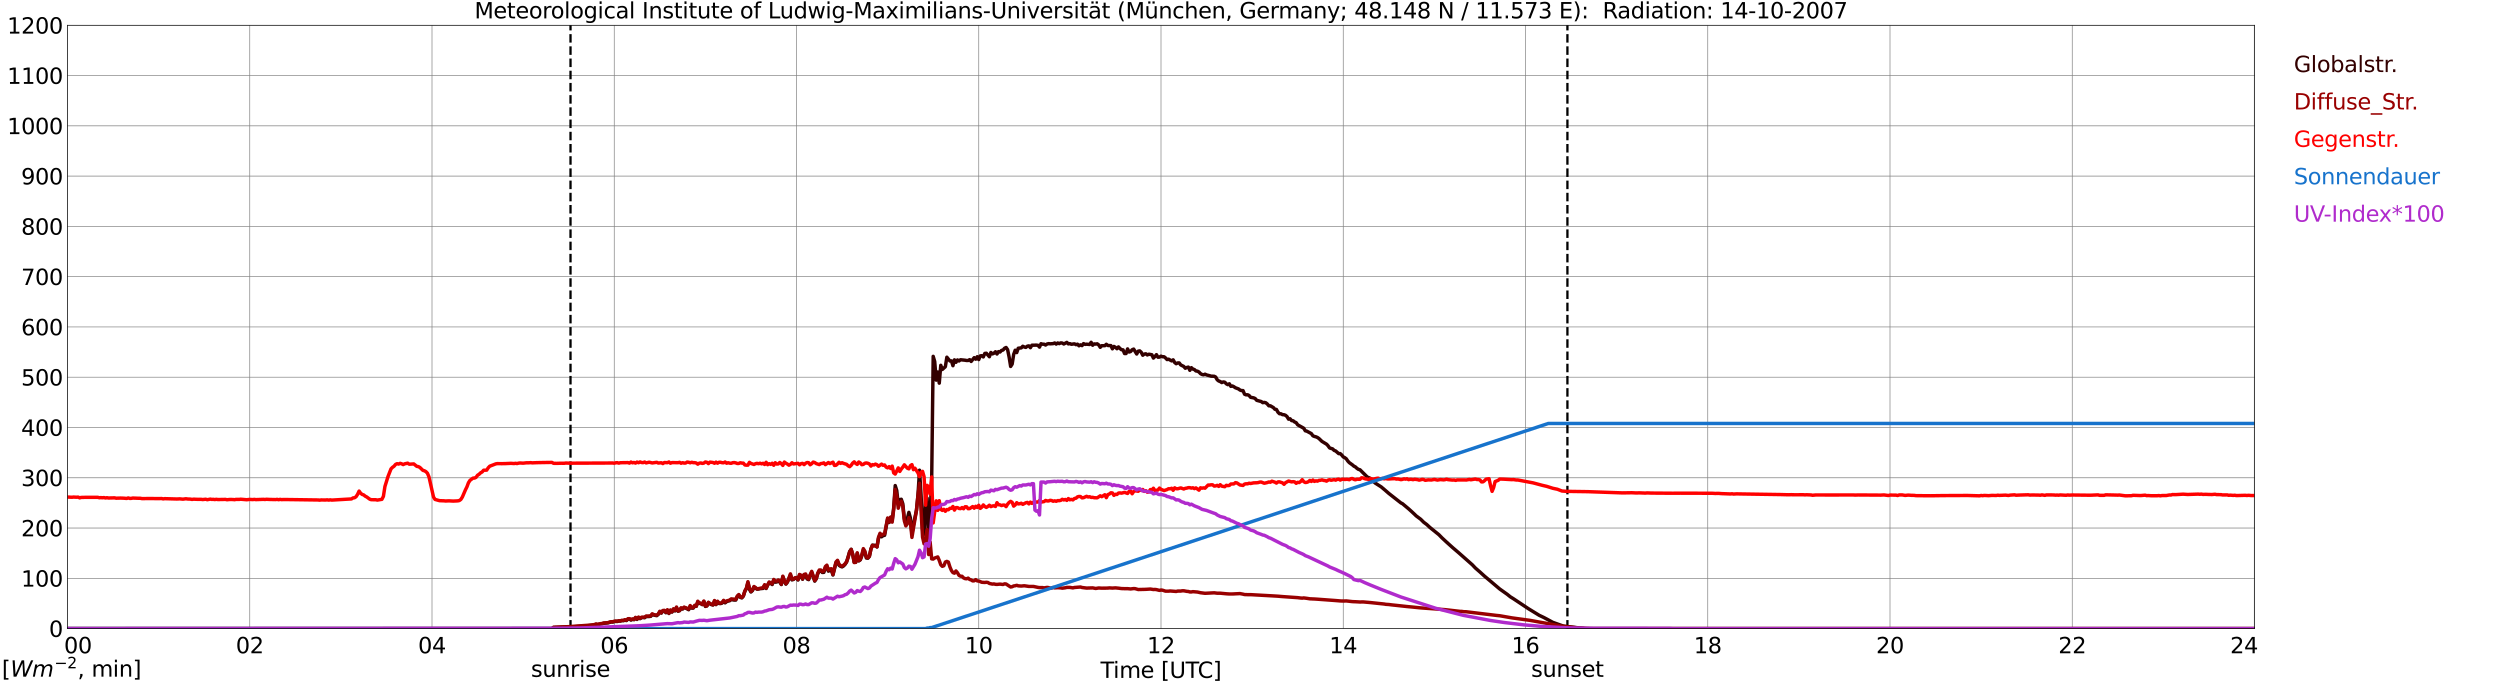 <?xml version="1.0" encoding="utf-8" standalone="no"?>
<!DOCTYPE svg PUBLIC "-//W3C//DTD SVG 1.1//EN"
  "http://www.w3.org/Graphics/SVG/1.1/DTD/svg11.dtd">
<svg xmlns:xlink="http://www.w3.org/1999/xlink" width="1085.4pt" height="296.64pt" viewBox="0 0 1085.4 296.64" xmlns="http://www.w3.org/2000/svg" version="1.1">
 <defs>
  <style type="text/css">*{stroke-linejoin: round; stroke-linecap: butt}</style>
 </defs>
 <g id="figure_1">
  <g id="patch_1">
   <path d="M 0 296.64 
L 1085.4 296.64 
L 1085.4 0 
L 0 0 
z
" style="fill: #ffffff"/>
  </g>
  <g id="axes_1">
   <g id="patch_2">
    <path d="M 29.306 272.909 
L 978.814 272.909 
L 978.814 10.976 
L 29.306 10.976 
z
" style="fill: #ffffff"/>
   </g>
   <g id="patch_3">
    <path d="M 978.814 272.909 
L 978.814 272.909 
L 978.814 10.976 
L 978.814 10.976 
z
" clip-path="url(#p069d911919)" style="fill: #d3d3d3; opacity: 0.25; stroke: #d3d3d3; stroke-linejoin: miter"/>
   </g>
   <g id="matplotlib.axis_1">
    <g id="xtick_1">
     <g id="line2d_1">
      <path d="M 29.306 272.909 
L 29.306 10.976 
" clip-path="url(#p069d911919)" style="fill: none; stroke: #808080; stroke-width: 0.3; stroke-linecap: square"/>
     </g>
     <g id="line2d_2"/>
     <g id="text_1">
      <!--    00 -->
      <g transform="translate(18.733 283.627) scale(0.095 -0.095)">
       <defs>
        <path id="DejaVuSans-20" transform="scale(0.016)"/>
        <path id="DejaVuSans-30" d="M 2034 4250 
Q 1547 4250 1301 3770 
Q 1056 3291 1056 2328 
Q 1056 1369 1301 889 
Q 1547 409 2034 409 
Q 2525 409 2770 889 
Q 3016 1369 3016 2328 
Q 3016 3291 2770 3770 
Q 2525 4250 2034 4250 
z
M 2034 4750 
Q 2819 4750 3233 4129 
Q 3647 3509 3647 2328 
Q 3647 1150 3233 529 
Q 2819 -91 2034 -91 
Q 1250 -91 836 529 
Q 422 1150 422 2328 
Q 422 3509 836 4129 
Q 1250 4750 2034 4750 
z
" transform="scale(0.016)"/>
       </defs>
       <use xlink:href="#DejaVuSans-20"/>
       <use xlink:href="#DejaVuSans-20" transform="translate(31.787 0)"/>
       <use xlink:href="#DejaVuSans-20" transform="translate(63.574 0)"/>
       <use xlink:href="#DejaVuSans-30" transform="translate(95.361 0)"/>
       <use xlink:href="#DejaVuSans-30" transform="translate(158.984 0)"/>
      </g>
     </g>
    </g>
    <g id="xtick_2">
     <g id="line2d_3">
      <path d="M 108.431 272.909 
L 108.431 10.976 
" clip-path="url(#p069d911919)" style="fill: none; stroke: #808080; stroke-width: 0.3; stroke-linecap: square"/>
     </g>
     <g id="line2d_4"/>
     <g id="text_2">
      <!-- 02 -->
      <g transform="translate(102.387 283.627) scale(0.095 -0.095)">
       <defs>
        <path id="DejaVuSans-32" d="M 1228 531 
L 3431 531 
L 3431 0 
L 469 0 
L 469 531 
Q 828 903 1448 1529 
Q 2069 2156 2228 2338 
Q 2531 2678 2651 2914 
Q 2772 3150 2772 3378 
Q 2772 3750 2511 3984 
Q 2250 4219 1831 4219 
Q 1534 4219 1204 4116 
Q 875 4013 500 3803 
L 500 4441 
Q 881 4594 1212 4672 
Q 1544 4750 1819 4750 
Q 2544 4750 2975 4387 
Q 3406 4025 3406 3419 
Q 3406 3131 3298 2873 
Q 3191 2616 2906 2266 
Q 2828 2175 2409 1742 
Q 1991 1309 1228 531 
z
" transform="scale(0.016)"/>
       </defs>
       <use xlink:href="#DejaVuSans-30"/>
       <use xlink:href="#DejaVuSans-32" transform="translate(63.623 0)"/>
      </g>
     </g>
    </g>
    <g id="xtick_3">
     <g id="line2d_5">
      <path d="M 187.557 272.909 
L 187.557 10.976 
" clip-path="url(#p069d911919)" style="fill: none; stroke: #808080; stroke-width: 0.3; stroke-linecap: square"/>
     </g>
     <g id="line2d_6"/>
     <g id="text_3">
      <!-- 04 -->
      <g transform="translate(181.513 283.627) scale(0.095 -0.095)">
       <defs>
        <path id="DejaVuSans-34" d="M 2419 4116 
L 825 1625 
L 2419 1625 
L 2419 4116 
z
M 2253 4666 
L 3047 4666 
L 3047 1625 
L 3713 1625 
L 3713 1100 
L 3047 1100 
L 3047 0 
L 2419 0 
L 2419 1100 
L 313 1100 
L 313 1709 
L 2253 4666 
z
" transform="scale(0.016)"/>
       </defs>
       <use xlink:href="#DejaVuSans-30"/>
       <use xlink:href="#DejaVuSans-34" transform="translate(63.623 0)"/>
      </g>
     </g>
    </g>
    <g id="xtick_4">
     <g id="line2d_7">
      <path d="M 266.683 272.909 
L 266.683 10.976 
" clip-path="url(#p069d911919)" style="fill: none; stroke: #808080; stroke-width: 0.3; stroke-linecap: square"/>
     </g>
     <g id="line2d_8"/>
     <g id="text_4">
      <!-- 06 -->
      <g transform="translate(260.638 283.627) scale(0.095 -0.095)">
       <defs>
        <path id="DejaVuSans-36" d="M 2113 2584 
Q 1688 2584 1439 2293 
Q 1191 2003 1191 1497 
Q 1191 994 1439 701 
Q 1688 409 2113 409 
Q 2538 409 2786 701 
Q 3034 994 3034 1497 
Q 3034 2003 2786 2293 
Q 2538 2584 2113 2584 
z
M 3366 4563 
L 3366 3988 
Q 3128 4100 2886 4159 
Q 2644 4219 2406 4219 
Q 1781 4219 1451 3797 
Q 1122 3375 1075 2522 
Q 1259 2794 1537 2939 
Q 1816 3084 2150 3084 
Q 2853 3084 3261 2657 
Q 3669 2231 3669 1497 
Q 3669 778 3244 343 
Q 2819 -91 2113 -91 
Q 1303 -91 875 529 
Q 447 1150 447 2328 
Q 447 3434 972 4092 
Q 1497 4750 2381 4750 
Q 2619 4750 2861 4703 
Q 3103 4656 3366 4563 
z
" transform="scale(0.016)"/>
       </defs>
       <use xlink:href="#DejaVuSans-30"/>
       <use xlink:href="#DejaVuSans-36" transform="translate(63.623 0)"/>
      </g>
     </g>
    </g>
    <g id="xtick_5">
     <g id="line2d_9">
      <path d="M 345.808 272.909 
L 345.808 10.976 
" clip-path="url(#p069d911919)" style="fill: none; stroke: #808080; stroke-width: 0.3; stroke-linecap: square"/>
     </g>
     <g id="line2d_10"/>
     <g id="text_5">
      <!-- 08 -->
      <g transform="translate(339.764 283.627) scale(0.095 -0.095)">
       <defs>
        <path id="DejaVuSans-38" d="M 2034 2216 
Q 1584 2216 1326 1975 
Q 1069 1734 1069 1313 
Q 1069 891 1326 650 
Q 1584 409 2034 409 
Q 2484 409 2743 651 
Q 3003 894 3003 1313 
Q 3003 1734 2745 1975 
Q 2488 2216 2034 2216 
z
M 1403 2484 
Q 997 2584 770 2862 
Q 544 3141 544 3541 
Q 544 4100 942 4425 
Q 1341 4750 2034 4750 
Q 2731 4750 3128 4425 
Q 3525 4100 3525 3541 
Q 3525 3141 3298 2862 
Q 3072 2584 2669 2484 
Q 3125 2378 3379 2068 
Q 3634 1759 3634 1313 
Q 3634 634 3220 271 
Q 2806 -91 2034 -91 
Q 1263 -91 848 271 
Q 434 634 434 1313 
Q 434 1759 690 2068 
Q 947 2378 1403 2484 
z
M 1172 3481 
Q 1172 3119 1398 2916 
Q 1625 2713 2034 2713 
Q 2441 2713 2670 2916 
Q 2900 3119 2900 3481 
Q 2900 3844 2670 4047 
Q 2441 4250 2034 4250 
Q 1625 4250 1398 4047 
Q 1172 3844 1172 3481 
z
" transform="scale(0.016)"/>
       </defs>
       <use xlink:href="#DejaVuSans-30"/>
       <use xlink:href="#DejaVuSans-38" transform="translate(63.623 0)"/>
      </g>
     </g>
    </g>
    <g id="xtick_6">
     <g id="line2d_11">
      <path d="M 424.934 272.909 
L 424.934 10.976 
" clip-path="url(#p069d911919)" style="fill: none; stroke: #808080; stroke-width: 0.3; stroke-linecap: square"/>
     </g>
     <g id="line2d_12"/>
     <g id="text_6">
      <!-- 10 -->
      <g transform="translate(418.89 283.627) scale(0.095 -0.095)">
       <defs>
        <path id="DejaVuSans-31" d="M 794 531 
L 1825 531 
L 1825 4091 
L 703 3866 
L 703 4441 
L 1819 4666 
L 2450 4666 
L 2450 531 
L 3481 531 
L 3481 0 
L 794 0 
L 794 531 
z
" transform="scale(0.016)"/>
       </defs>
       <use xlink:href="#DejaVuSans-31"/>
       <use xlink:href="#DejaVuSans-30" transform="translate(63.623 0)"/>
      </g>
     </g>
    </g>
    <g id="xtick_7">
     <g id="line2d_13">
      <path d="M 504.06 272.909 
L 504.06 10.976 
" clip-path="url(#p069d911919)" style="fill: none; stroke: #808080; stroke-width: 0.3; stroke-linecap: square"/>
     </g>
     <g id="line2d_14"/>
     <g id="text_7">
      <!-- 12 -->
      <g transform="translate(498.015 283.627) scale(0.095 -0.095)">
       <use xlink:href="#DejaVuSans-31"/>
       <use xlink:href="#DejaVuSans-32" transform="translate(63.623 0)"/>
      </g>
     </g>
    </g>
    <g id="xtick_8">
     <g id="line2d_15">
      <path d="M 583.185 272.909 
L 583.185 10.976 
" clip-path="url(#p069d911919)" style="fill: none; stroke: #808080; stroke-width: 0.3; stroke-linecap: square"/>
     </g>
     <g id="line2d_16"/>
     <g id="text_8">
      <!-- 14 -->
      <g transform="translate(577.141 283.627) scale(0.095 -0.095)">
       <use xlink:href="#DejaVuSans-31"/>
       <use xlink:href="#DejaVuSans-34" transform="translate(63.623 0)"/>
      </g>
     </g>
    </g>
    <g id="xtick_9">
     <g id="line2d_17">
      <path d="M 662.311 272.909 
L 662.311 10.976 
" clip-path="url(#p069d911919)" style="fill: none; stroke: #808080; stroke-width: 0.3; stroke-linecap: square"/>
     </g>
     <g id="line2d_18"/>
     <g id="text_9">
      <!-- 16 -->
      <g transform="translate(656.267 283.627) scale(0.095 -0.095)">
       <use xlink:href="#DejaVuSans-31"/>
       <use xlink:href="#DejaVuSans-36" transform="translate(63.623 0)"/>
      </g>
     </g>
    </g>
    <g id="xtick_10">
     <g id="line2d_19">
      <path d="M 741.437 272.909 
L 741.437 10.976 
" clip-path="url(#p069d911919)" style="fill: none; stroke: #808080; stroke-width: 0.3; stroke-linecap: square"/>
     </g>
     <g id="line2d_20"/>
     <g id="text_10">
      <!-- 18 -->
      <g transform="translate(735.392 283.627) scale(0.095 -0.095)">
       <use xlink:href="#DejaVuSans-31"/>
       <use xlink:href="#DejaVuSans-38" transform="translate(63.623 0)"/>
      </g>
     </g>
    </g>
    <g id="xtick_11">
     <g id="line2d_21">
      <path d="M 820.562 272.909 
L 820.562 10.976 
" clip-path="url(#p069d911919)" style="fill: none; stroke: #808080; stroke-width: 0.3; stroke-linecap: square"/>
     </g>
     <g id="line2d_22"/>
     <g id="text_11">
      <!-- 20 -->
      <g transform="translate(814.518 283.627) scale(0.095 -0.095)">
       <use xlink:href="#DejaVuSans-32"/>
       <use xlink:href="#DejaVuSans-30" transform="translate(63.623 0)"/>
      </g>
     </g>
    </g>
    <g id="xtick_12">
     <g id="line2d_23">
      <path d="M 899.688 272.909 
L 899.688 10.976 
" clip-path="url(#p069d911919)" style="fill: none; stroke: #808080; stroke-width: 0.3; stroke-linecap: square"/>
     </g>
     <g id="line2d_24"/>
     <g id="text_12">
      <!-- 22 -->
      <g transform="translate(893.644 283.627) scale(0.095 -0.095)">
       <use xlink:href="#DejaVuSans-32"/>
       <use xlink:href="#DejaVuSans-32" transform="translate(63.623 0)"/>
      </g>
     </g>
    </g>
    <g id="xtick_13">
     <g id="line2d_25">
      <path d="M 978.814 272.909 
L 978.814 10.976 
" clip-path="url(#p069d911919)" style="fill: none; stroke: #808080; stroke-width: 0.3; stroke-linecap: square"/>
     </g>
     <g id="line2d_26"/>
     <g id="text_13">
      <!-- 24    -->
      <g transform="translate(968.241 283.627) scale(0.095 -0.095)">
       <use xlink:href="#DejaVuSans-32"/>
       <use xlink:href="#DejaVuSans-34" transform="translate(63.623 0)"/>
       <use xlink:href="#DejaVuSans-20" transform="translate(127.246 0)"/>
       <use xlink:href="#DejaVuSans-20" transform="translate(159.033 0)"/>
       <use xlink:href="#DejaVuSans-20" transform="translate(190.82 0)"/>
      </g>
     </g>
    </g>
    <g id="text_14">
     <!-- Time [UTC] -->
     <g transform="translate(477.806 294.322) scale(0.095 -0.095)">
      <defs>
       <path id="DejaVuSans-54" d="M -19 4666 
L 3928 4666 
L 3928 4134 
L 2272 4134 
L 2272 0 
L 1638 0 
L 1638 4134 
L -19 4134 
L -19 4666 
z
" transform="scale(0.016)"/>
       <path id="DejaVuSans-69" d="M 603 3500 
L 1178 3500 
L 1178 0 
L 603 0 
L 603 3500 
z
M 603 4863 
L 1178 4863 
L 1178 4134 
L 603 4134 
L 603 4863 
z
" transform="scale(0.016)"/>
       <path id="DejaVuSans-6d" d="M 3328 2828 
Q 3544 3216 3844 3400 
Q 4144 3584 4550 3584 
Q 5097 3584 5394 3201 
Q 5691 2819 5691 2113 
L 5691 0 
L 5113 0 
L 5113 2094 
Q 5113 2597 4934 2840 
Q 4756 3084 4391 3084 
Q 3944 3084 3684 2787 
Q 3425 2491 3425 1978 
L 3425 0 
L 2847 0 
L 2847 2094 
Q 2847 2600 2669 2842 
Q 2491 3084 2119 3084 
Q 1678 3084 1418 2786 
Q 1159 2488 1159 1978 
L 1159 0 
L 581 0 
L 581 3500 
L 1159 3500 
L 1159 2956 
Q 1356 3278 1631 3431 
Q 1906 3584 2284 3584 
Q 2666 3584 2933 3390 
Q 3200 3197 3328 2828 
z
" transform="scale(0.016)"/>
       <path id="DejaVuSans-65" d="M 3597 1894 
L 3597 1613 
L 953 1613 
Q 991 1019 1311 708 
Q 1631 397 2203 397 
Q 2534 397 2845 478 
Q 3156 559 3463 722 
L 3463 178 
Q 3153 47 2828 -22 
Q 2503 -91 2169 -91 
Q 1331 -91 842 396 
Q 353 884 353 1716 
Q 353 2575 817 3079 
Q 1281 3584 2069 3584 
Q 2775 3584 3186 3129 
Q 3597 2675 3597 1894 
z
M 3022 2063 
Q 3016 2534 2758 2815 
Q 2500 3097 2075 3097 
Q 1594 3097 1305 2825 
Q 1016 2553 972 2059 
L 3022 2063 
z
" transform="scale(0.016)"/>
       <path id="DejaVuSans-5b" d="M 550 4863 
L 1875 4863 
L 1875 4416 
L 1125 4416 
L 1125 -397 
L 1875 -397 
L 1875 -844 
L 550 -844 
L 550 4863 
z
" transform="scale(0.016)"/>
       <path id="DejaVuSans-55" d="M 556 4666 
L 1191 4666 
L 1191 1831 
Q 1191 1081 1462 751 
Q 1734 422 2344 422 
Q 2950 422 3222 751 
Q 3494 1081 3494 1831 
L 3494 4666 
L 4128 4666 
L 4128 1753 
Q 4128 841 3676 375 
Q 3225 -91 2344 -91 
Q 1459 -91 1007 375 
Q 556 841 556 1753 
L 556 4666 
z
" transform="scale(0.016)"/>
       <path id="DejaVuSans-43" d="M 4122 4306 
L 4122 3641 
Q 3803 3938 3442 4084 
Q 3081 4231 2675 4231 
Q 1875 4231 1450 3742 
Q 1025 3253 1025 2328 
Q 1025 1406 1450 917 
Q 1875 428 2675 428 
Q 3081 428 3442 575 
Q 3803 722 4122 1019 
L 4122 359 
Q 3791 134 3420 21 
Q 3050 -91 2638 -91 
Q 1578 -91 968 557 
Q 359 1206 359 2328 
Q 359 3453 968 4101 
Q 1578 4750 2638 4750 
Q 3056 4750 3426 4639 
Q 3797 4528 4122 4306 
z
" transform="scale(0.016)"/>
       <path id="DejaVuSans-5d" d="M 1947 4863 
L 1947 -844 
L 622 -844 
L 622 -397 
L 1369 -397 
L 1369 4416 
L 622 4416 
L 622 4863 
L 1947 4863 
z
" transform="scale(0.016)"/>
      </defs>
      <use xlink:href="#DejaVuSans-54"/>
      <use xlink:href="#DejaVuSans-69" transform="translate(57.959 0)"/>
      <use xlink:href="#DejaVuSans-6d" transform="translate(85.742 0)"/>
      <use xlink:href="#DejaVuSans-65" transform="translate(183.154 0)"/>
      <use xlink:href="#DejaVuSans-20" transform="translate(244.678 0)"/>
      <use xlink:href="#DejaVuSans-5b" transform="translate(276.465 0)"/>
      <use xlink:href="#DejaVuSans-55" transform="translate(315.479 0)"/>
      <use xlink:href="#DejaVuSans-54" transform="translate(388.672 0)"/>
      <use xlink:href="#DejaVuSans-43" transform="translate(443.881 0)"/>
      <use xlink:href="#DejaVuSans-5d" transform="translate(513.705 0)"/>
     </g>
    </g>
   </g>
   <g id="matplotlib.axis_2">
    <g id="ytick_1">
     <g id="line2d_27">
      <path d="M 29.306 272.909 
L 978.814 272.909 
" clip-path="url(#p069d911919)" style="fill: none; stroke: #808080; stroke-width: 0.3; stroke-linecap: square"/>
     </g>
     <g id="line2d_28"/>
     <g id="text_15">
      <!-- 0 -->
      <g transform="translate(21.261 276.518) scale(0.095 -0.095)">
       <use xlink:href="#DejaVuSans-30"/>
      </g>
     </g>
    </g>
    <g id="ytick_2">
     <g id="line2d_29">
      <path d="M 29.306 251.081 
L 978.814 251.081 
" clip-path="url(#p069d911919)" style="fill: none; stroke: #808080; stroke-width: 0.3; stroke-linecap: square"/>
     </g>
     <g id="line2d_30"/>
     <g id="text_16">
      <!-- 100 -->
      <g transform="translate(9.173 254.69) scale(0.095 -0.095)">
       <use xlink:href="#DejaVuSans-31"/>
       <use xlink:href="#DejaVuSans-30" transform="translate(63.623 0)"/>
       <use xlink:href="#DejaVuSans-30" transform="translate(127.246 0)"/>
      </g>
     </g>
    </g>
    <g id="ytick_3">
     <g id="line2d_31">
      <path d="M 29.306 229.253 
L 978.814 229.253 
" clip-path="url(#p069d911919)" style="fill: none; stroke: #808080; stroke-width: 0.3; stroke-linecap: square"/>
     </g>
     <g id="line2d_32"/>
     <g id="text_17">
      <!-- 200 -->
      <g transform="translate(9.173 232.863) scale(0.095 -0.095)">
       <use xlink:href="#DejaVuSans-32"/>
       <use xlink:href="#DejaVuSans-30" transform="translate(63.623 0)"/>
       <use xlink:href="#DejaVuSans-30" transform="translate(127.246 0)"/>
      </g>
     </g>
    </g>
    <g id="ytick_4">
     <g id="line2d_33">
      <path d="M 29.306 207.426 
L 978.814 207.426 
" clip-path="url(#p069d911919)" style="fill: none; stroke: #808080; stroke-width: 0.3; stroke-linecap: square"/>
     </g>
     <g id="line2d_34"/>
     <g id="text_18">
      <!-- 300 -->
      <g transform="translate(9.173 211.035) scale(0.095 -0.095)">
       <defs>
        <path id="DejaVuSans-33" d="M 2597 2516 
Q 3050 2419 3304 2112 
Q 3559 1806 3559 1356 
Q 3559 666 3084 287 
Q 2609 -91 1734 -91 
Q 1441 -91 1130 -33 
Q 819 25 488 141 
L 488 750 
Q 750 597 1062 519 
Q 1375 441 1716 441 
Q 2309 441 2620 675 
Q 2931 909 2931 1356 
Q 2931 1769 2642 2001 
Q 2353 2234 1838 2234 
L 1294 2234 
L 1294 2753 
L 1863 2753 
Q 2328 2753 2575 2939 
Q 2822 3125 2822 3475 
Q 2822 3834 2567 4026 
Q 2313 4219 1838 4219 
Q 1578 4219 1281 4162 
Q 984 4106 628 3988 
L 628 4550 
Q 988 4650 1302 4700 
Q 1616 4750 1894 4750 
Q 2613 4750 3031 4423 
Q 3450 4097 3450 3541 
Q 3450 3153 3228 2886 
Q 3006 2619 2597 2516 
z
" transform="scale(0.016)"/>
       </defs>
       <use xlink:href="#DejaVuSans-33"/>
       <use xlink:href="#DejaVuSans-30" transform="translate(63.623 0)"/>
       <use xlink:href="#DejaVuSans-30" transform="translate(127.246 0)"/>
      </g>
     </g>
    </g>
    <g id="ytick_5">
     <g id="line2d_35">
      <path d="M 29.306 185.598 
L 978.814 185.598 
" clip-path="url(#p069d911919)" style="fill: none; stroke: #808080; stroke-width: 0.3; stroke-linecap: square"/>
     </g>
     <g id="line2d_36"/>
     <g id="text_19">
      <!-- 400 -->
      <g transform="translate(9.173 189.207) scale(0.095 -0.095)">
       <use xlink:href="#DejaVuSans-34"/>
       <use xlink:href="#DejaVuSans-30" transform="translate(63.623 0)"/>
       <use xlink:href="#DejaVuSans-30" transform="translate(127.246 0)"/>
      </g>
     </g>
    </g>
    <g id="ytick_6">
     <g id="line2d_37">
      <path d="M 29.306 163.77 
L 978.814 163.77 
" clip-path="url(#p069d911919)" style="fill: none; stroke: #808080; stroke-width: 0.3; stroke-linecap: square"/>
     </g>
     <g id="line2d_38"/>
     <g id="text_20">
      <!-- 500 -->
      <g transform="translate(9.173 167.379) scale(0.095 -0.095)">
       <defs>
        <path id="DejaVuSans-35" d="M 691 4666 
L 3169 4666 
L 3169 4134 
L 1269 4134 
L 1269 2991 
Q 1406 3038 1543 3061 
Q 1681 3084 1819 3084 
Q 2600 3084 3056 2656 
Q 3513 2228 3513 1497 
Q 3513 744 3044 326 
Q 2575 -91 1722 -91 
Q 1428 -91 1123 -41 
Q 819 9 494 109 
L 494 744 
Q 775 591 1075 516 
Q 1375 441 1709 441 
Q 2250 441 2565 725 
Q 2881 1009 2881 1497 
Q 2881 1984 2565 2268 
Q 2250 2553 1709 2553 
Q 1456 2553 1204 2497 
Q 953 2441 691 2322 
L 691 4666 
z
" transform="scale(0.016)"/>
       </defs>
       <use xlink:href="#DejaVuSans-35"/>
       <use xlink:href="#DejaVuSans-30" transform="translate(63.623 0)"/>
       <use xlink:href="#DejaVuSans-30" transform="translate(127.246 0)"/>
      </g>
     </g>
    </g>
    <g id="ytick_7">
     <g id="line2d_39">
      <path d="M 29.306 141.942 
L 978.814 141.942 
" clip-path="url(#p069d911919)" style="fill: none; stroke: #808080; stroke-width: 0.3; stroke-linecap: square"/>
     </g>
     <g id="line2d_40"/>
     <g id="text_21">
      <!-- 600 -->
      <g transform="translate(9.173 145.551) scale(0.095 -0.095)">
       <use xlink:href="#DejaVuSans-36"/>
       <use xlink:href="#DejaVuSans-30" transform="translate(63.623 0)"/>
       <use xlink:href="#DejaVuSans-30" transform="translate(127.246 0)"/>
      </g>
     </g>
    </g>
    <g id="ytick_8">
     <g id="line2d_41">
      <path d="M 29.306 120.114 
L 978.814 120.114 
" clip-path="url(#p069d911919)" style="fill: none; stroke: #808080; stroke-width: 0.3; stroke-linecap: square"/>
     </g>
     <g id="line2d_42"/>
     <g id="text_22">
      <!-- 700 -->
      <g transform="translate(9.173 123.724) scale(0.095 -0.095)">
       <defs>
        <path id="DejaVuSans-37" d="M 525 4666 
L 3525 4666 
L 3525 4397 
L 1831 0 
L 1172 0 
L 2766 4134 
L 525 4134 
L 525 4666 
z
" transform="scale(0.016)"/>
       </defs>
       <use xlink:href="#DejaVuSans-37"/>
       <use xlink:href="#DejaVuSans-30" transform="translate(63.623 0)"/>
       <use xlink:href="#DejaVuSans-30" transform="translate(127.246 0)"/>
      </g>
     </g>
    </g>
    <g id="ytick_9">
     <g id="line2d_43">
      <path d="M 29.306 98.287 
L 978.814 98.287 
" clip-path="url(#p069d911919)" style="fill: none; stroke: #808080; stroke-width: 0.3; stroke-linecap: square"/>
     </g>
     <g id="line2d_44"/>
     <g id="text_23">
      <!-- 800 -->
      <g transform="translate(9.173 101.896) scale(0.095 -0.095)">
       <use xlink:href="#DejaVuSans-38"/>
       <use xlink:href="#DejaVuSans-30" transform="translate(63.623 0)"/>
       <use xlink:href="#DejaVuSans-30" transform="translate(127.246 0)"/>
      </g>
     </g>
    </g>
    <g id="ytick_10">
     <g id="line2d_45">
      <path d="M 29.306 76.459 
L 978.814 76.459 
" clip-path="url(#p069d911919)" style="fill: none; stroke: #808080; stroke-width: 0.3; stroke-linecap: square"/>
     </g>
     <g id="line2d_46"/>
     <g id="text_24">
      <!-- 900 -->
      <g transform="translate(9.173 80.068) scale(0.095 -0.095)">
       <defs>
        <path id="DejaVuSans-39" d="M 703 97 
L 703 672 
Q 941 559 1184 500 
Q 1428 441 1663 441 
Q 2288 441 2617 861 
Q 2947 1281 2994 2138 
Q 2813 1869 2534 1725 
Q 2256 1581 1919 1581 
Q 1219 1581 811 2004 
Q 403 2428 403 3163 
Q 403 3881 828 4315 
Q 1253 4750 1959 4750 
Q 2769 4750 3195 4129 
Q 3622 3509 3622 2328 
Q 3622 1225 3098 567 
Q 2575 -91 1691 -91 
Q 1453 -91 1209 -44 
Q 966 3 703 97 
z
M 1959 2075 
Q 2384 2075 2632 2365 
Q 2881 2656 2881 3163 
Q 2881 3666 2632 3958 
Q 2384 4250 1959 4250 
Q 1534 4250 1286 3958 
Q 1038 3666 1038 3163 
Q 1038 2656 1286 2365 
Q 1534 2075 1959 2075 
z
" transform="scale(0.016)"/>
       </defs>
       <use xlink:href="#DejaVuSans-39"/>
       <use xlink:href="#DejaVuSans-30" transform="translate(63.623 0)"/>
       <use xlink:href="#DejaVuSans-30" transform="translate(127.246 0)"/>
      </g>
     </g>
    </g>
    <g id="ytick_11">
     <g id="line2d_47">
      <path d="M 29.306 54.631 
L 978.814 54.631 
" clip-path="url(#p069d911919)" style="fill: none; stroke: #808080; stroke-width: 0.3; stroke-linecap: square"/>
     </g>
     <g id="line2d_48"/>
     <g id="text_25">
      <!-- 1000 -->
      <g transform="translate(3.128 58.24) scale(0.095 -0.095)">
       <use xlink:href="#DejaVuSans-31"/>
       <use xlink:href="#DejaVuSans-30" transform="translate(63.623 0)"/>
       <use xlink:href="#DejaVuSans-30" transform="translate(127.246 0)"/>
       <use xlink:href="#DejaVuSans-30" transform="translate(190.869 0)"/>
      </g>
     </g>
    </g>
    <g id="ytick_12">
     <g id="line2d_49">
      <path d="M 29.306 32.803 
L 978.814 32.803 
" clip-path="url(#p069d911919)" style="fill: none; stroke: #808080; stroke-width: 0.3; stroke-linecap: square"/>
     </g>
     <g id="line2d_50"/>
     <g id="text_26">
      <!-- 1100 -->
      <g transform="translate(3.128 36.413) scale(0.095 -0.095)">
       <use xlink:href="#DejaVuSans-31"/>
       <use xlink:href="#DejaVuSans-31" transform="translate(63.623 0)"/>
       <use xlink:href="#DejaVuSans-30" transform="translate(127.246 0)"/>
       <use xlink:href="#DejaVuSans-30" transform="translate(190.869 0)"/>
      </g>
     </g>
    </g>
    <g id="ytick_13">
     <g id="line2d_51">
      <path d="M 29.306 10.976 
L 978.814 10.976 
" clip-path="url(#p069d911919)" style="fill: none; stroke: #808080; stroke-width: 0.3; stroke-linecap: square"/>
     </g>
     <g id="line2d_52"/>
     <g id="text_27">
      <!-- 1200 -->
      <g transform="translate(3.128 14.585) scale(0.095 -0.095)">
       <use xlink:href="#DejaVuSans-31"/>
       <use xlink:href="#DejaVuSans-32" transform="translate(63.623 0)"/>
       <use xlink:href="#DejaVuSans-30" transform="translate(127.246 0)"/>
       <use xlink:href="#DejaVuSans-30" transform="translate(190.869 0)"/>
      </g>
     </g>
    </g>
   </g>
   <g id="line2d_53">
    <path d="M 247.693 272.909 
L 247.693 10.976 
" clip-path="url(#p069d911919)" style="fill: none; stroke-dasharray: 3.7,1.6; stroke-dashoffset: 0; stroke: #000000"/>
   </g>
   <g id="line2d_54">
    <path d="M 680.51 272.909 
L 680.51 10.976 
" clip-path="url(#p069d911919)" style="fill: none; stroke-dasharray: 3.7,1.6; stroke-dashoffset: 0; stroke: #000000"/>
   </g>
   <g id="line2d_55">
    <path d="M 29.306 272.909 
L 239.648 272.909 
L 240.308 272.455 
L 242.945 272.372 
L 244.264 272.291 
L 247.561 272.169 
L 249.539 272.086 
L 255.473 271.636 
L 258.111 271.267 
L 258.77 271.062 
L 259.43 271.184 
L 260.748 270.898 
L 261.408 270.816 
L 262.067 270.613 
L 264.045 270.407 
L 265.364 270.038 
L 266.023 270.08 
L 266.683 269.875 
L 267.342 269.792 
L 268.002 269.833 
L 268.661 269.628 
L 269.32 269.67 
L 269.98 269.464 
L 270.639 269.506 
L 271.298 269.259 
L 271.958 269.423 
L 272.617 268.851 
L 273.277 268.768 
L 273.936 269.22 
L 274.595 268.892 
L 275.255 269.056 
L 275.914 268.277 
L 276.573 268.932 
L 277.233 268.155 
L 277.892 268.604 
L 278.552 268.155 
L 279.211 268.113 
L 279.87 268.196 
L 280.53 267.664 
L 281.849 267.664 
L 282.508 267.581 
L 283.167 266.845 
L 284.486 267.172 
L 285.145 267.295 
L 285.805 266.721 
L 286.464 265.616 
L 287.124 266.188 
L 287.783 265.247 
L 288.442 265.206 
L 289.102 266.024 
L 289.761 265.084 
L 290.42 266.352 
L 291.08 265.001 
L 291.739 265.738 
L 292.399 264.632 
L 293.058 265.247 
L 293.717 263.977 
L 294.377 265.369 
L 295.036 265.164 
L 295.696 264.141 
L 296.355 264.429 
L 297.014 263.772 
L 297.674 263.977 
L 298.992 264.715 
L 299.652 263.364 
L 300.311 264.018 
L 300.971 264.018 
L 301.63 263.158 
L 302.289 263.239 
L 302.949 261.397 
L 303.608 261.929 
L 304.267 262.093 
L 304.927 262.504 
L 305.586 261.192 
L 306.246 263.281 
L 306.905 263.036 
L 307.564 261.602 
L 308.224 262.176 
L 308.883 262.504 
L 309.543 262.667 
L 310.202 261.028 
L 310.861 262.504 
L 311.521 261.233 
L 312.18 262.012 
L 312.839 262.052 
L 313.499 261.849 
L 314.158 260.947 
L 314.818 261.724 
L 315.477 261.192 
L 316.136 260.947 
L 316.796 260.825 
L 317.455 260.292 
L 318.774 260.537 
L 319.433 260.537 
L 320.093 259.144 
L 320.752 258.409 
L 321.411 259.349 
L 322.071 259.596 
L 322.73 258.817 
L 323.39 256.689 
L 324.049 255.501 
L 324.708 253.043 
L 325.368 255.829 
L 326.027 257.016 
L 326.686 256.4 
L 327.346 254.927 
L 328.665 255.787 
L 329.324 255.746 
L 329.983 255.582 
L 331.302 255.46 
L 331.961 254.189 
L 332.621 255.501 
L 333.28 254.026 
L 333.94 253.002 
L 334.599 253.288 
L 335.258 253.781 
L 335.918 251.978 
L 336.577 252.755 
L 337.236 252.674 
L 337.896 252.306 
L 338.555 252.716 
L 339.215 253.781 
L 339.874 250.463 
L 340.533 252.389 
L 341.193 253.615 
L 341.852 252.797 
L 343.171 249.645 
L 343.83 251.773 
L 344.49 251.568 
L 345.149 251.077 
L 345.808 250.996 
L 346.468 251.814 
L 347.127 249.684 
L 347.787 250.053 
L 348.446 251.487 
L 349.105 249.603 
L 349.765 249.684 
L 350.424 251.365 
L 351.083 251.651 
L 351.743 249.767 
L 352.402 248.497 
L 353.721 252.306 
L 354.38 251.323 
L 355.04 249.029 
L 355.699 247.925 
L 356.359 247.842 
L 357.018 248.538 
L 357.677 248.497 
L 358.337 246.571 
L 358.996 246 
L 359.655 247.964 
L 360.315 247.637 
L 360.974 247.678 
L 361.634 249.645 
L 362.952 244.321 
L 363.612 243.664 
L 364.271 245.425 
L 364.93 245.877 
L 365.59 246.122 
L 366.249 245.711 
L 366.909 245.017 
L 367.568 243.991 
L 368.887 239.447 
L 369.546 238.465 
L 370.206 240.717 
L 370.865 244.074 
L 371.524 244.033 
L 372.184 240.307 
L 372.843 243.542 
L 373.502 243.092 
L 374.162 241.331 
L 374.821 238.831 
L 375.481 239.774 
L 376.14 242.271 
L 376.799 242.354 
L 377.459 241.577 
L 378.118 238.34 
L 378.777 236.662 
L 380.096 236.784 
L 380.756 237.48 
L 381.415 233.713 
L 382.074 232.156 
L 382.734 233.058 
L 383.393 232.567 
L 384.053 232.403 
L 385.371 225.318 
L 386.031 226.833 
L 386.69 224.621 
L 387.349 225.85 
L 388.009 220.444 
L 388.668 210.82 
L 389.328 212.95 
L 389.987 219.012 
L 390.646 216.923 
L 391.306 216.759 
L 391.965 218.724 
L 392.624 225.195 
L 393.284 227.284 
L 393.943 225.154 
L 394.603 222.452 
L 395.262 224.91 
L 395.921 231.787 
L 396.581 227.817 
L 397.899 221.509 
L 398.559 214.753 
L 399.218 204.145 
L 399.878 214.753 
L 400.537 229.987 
L 401.196 231.953 
L 401.856 215.572 
L 402.515 216.268 
L 403.175 236.745 
L 404.493 208.569 
L 405.153 154.716 
L 405.812 156.968 
L 406.471 165.036 
L 407.131 161.513 
L 407.79 166.346 
L 408.45 158.606 
L 409.109 160.409 
L 410.428 159.221 
L 411.087 155.085 
L 412.406 156.722 
L 413.065 156.68 
L 413.725 158.769 
L 414.384 156.231 
L 415.043 157.296 
L 415.703 156.272 
L 416.362 156.722 
L 417.022 156.189 
L 419 156.394 
L 419.659 156.517 
L 420.318 156.517 
L 420.978 156.15 
L 421.637 156.927 
L 422.956 155.29 
L 423.615 155.945 
L 424.275 154.88 
L 424.934 156.108 
L 425.593 154.511 
L 426.253 154.43 
L 426.912 154.96 
L 427.572 153.445 
L 428.231 153.365 
L 429.55 154.88 
L 430.209 153.037 
L 430.869 153.651 
L 431.528 153.365 
L 432.187 152.71 
L 432.847 153.692 
L 433.506 152.668 
L 434.165 152.832 
L 434.825 152.136 
L 435.484 151.972 
L 436.144 151.193 
L 436.803 150.865 
L 437.462 151.808 
L 438.122 155.043 
L 438.781 159.097 
L 439.44 158.073 
L 440.1 153.856 
L 440.759 152.053 
L 441.419 153.077 
L 442.078 151.193 
L 443.397 151.029 
L 444.056 150.333 
L 444.716 150.66 
L 445.375 150.826 
L 446.034 150.294 
L 446.694 150.169 
L 447.353 150.948 
L 448.012 149.883 
L 449.991 149.842 
L 450.65 149.925 
L 451.309 150.702 
L 451.969 149.228 
L 452.628 149.434 
L 453.287 149.434 
L 453.947 149.8 
L 454.606 149.351 
L 455.266 149.187 
L 455.925 149.27 
L 457.244 149.187 
L 457.903 148.901 
L 458.563 149.392 
L 459.222 148.901 
L 459.881 149.187 
L 460.541 148.859 
L 461.2 148.942 
L 461.859 149.351 
L 463.178 148.654 
L 463.838 149.309 
L 464.497 149.187 
L 465.156 149.473 
L 466.475 149.27 
L 467.134 149.637 
L 467.794 149.434 
L 468.453 150.13 
L 469.113 149.719 
L 469.772 150.047 
L 470.431 149.187 
L 471.091 149.514 
L 471.75 149.434 
L 473.069 149.556 
L 473.728 148.613 
L 474.388 149.883 
L 475.047 149.309 
L 475.706 149.392 
L 476.366 149.27 
L 477.025 149.761 
L 477.685 150.785 
L 478.344 150.088 
L 479.663 150.088 
L 480.322 149.473 
L 480.981 150.005 
L 482.3 150.047 
L 482.96 151.439 
L 483.619 150.416 
L 484.278 150.785 
L 484.938 151.398 
L 485.597 150.621 
L 486.256 151.317 
L 486.916 151.85 
L 487.575 151.889 
L 488.235 153.487 
L 488.894 153.487 
L 489.553 151.481 
L 490.213 152.832 
L 490.872 152.627 
L 491.532 151.85 
L 492.191 151.562 
L 493.51 153.692 
L 494.169 152.463 
L 494.828 152.341 
L 495.488 152.954 
L 496.147 154.225 
L 496.807 153.734 
L 497.466 153.609 
L 498.125 154.1 
L 498.785 153.773 
L 500.103 154.02 
L 500.763 155.454 
L 501.422 154.797 
L 502.082 153.978 
L 502.741 155.085 
L 503.4 155.043 
L 504.06 154.633 
L 504.719 154.88 
L 505.379 154.88 
L 506.038 155.412 
L 506.697 156.108 
L 507.357 155.945 
L 508.675 156.68 
L 509.335 156.231 
L 509.994 157.377 
L 510.654 157.909 
L 511.313 157.582 
L 511.972 157.582 
L 512.632 158.442 
L 513.95 159.097 
L 514.61 159.876 
L 515.269 159.549 
L 515.929 159.385 
L 516.588 160.777 
L 517.247 159.629 
L 517.907 160.245 
L 518.566 160.45 
L 519.226 161.063 
L 519.885 161.144 
L 520.544 161.513 
L 521.204 162.209 
L 521.863 162.578 
L 522.522 162.742 
L 523.182 162.456 
L 523.841 162.783 
L 525.16 163.111 
L 525.819 163.316 
L 527.138 163.357 
L 527.797 163.685 
L 528.457 164.872 
L 529.116 165.405 
L 529.776 165.649 
L 530.435 166.101 
L 531.094 165.813 
L 531.754 165.937 
L 532.413 166.634 
L 533.073 167.001 
L 533.732 166.634 
L 534.391 167.738 
L 535.051 167.575 
L 535.71 167.902 
L 536.369 168.354 
L 537.688 168.845 
L 538.348 169.336 
L 539.007 169.581 
L 539.666 169.581 
L 540.326 171.137 
L 540.985 171.425 
L 541.644 171.384 
L 542.304 171.711 
L 542.963 172.488 
L 544.282 172.735 
L 544.941 173.021 
L 545.601 173.8 
L 547.579 174.332 
L 548.238 174.824 
L 548.898 174.701 
L 549.557 174.865 
L 550.216 175.398 
L 550.876 176.175 
L 551.535 176.175 
L 552.854 176.954 
L 553.513 177.69 
L 554.173 177.773 
L 554.832 178.96 
L 555.491 179.615 
L 556.151 179.656 
L 556.81 180.025 
L 557.47 180.064 
L 558.129 180.311 
L 558.788 180.885 
L 559.448 181.99 
L 560.107 181.826 
L 560.766 182.605 
L 561.426 182.686 
L 562.085 183.219 
L 562.745 183.504 
L 563.404 184.447 
L 565.382 185.552 
L 566.042 185.921 
L 566.701 187.027 
L 567.36 187.191 
L 569.338 188.256 
L 569.998 189.197 
L 570.657 189.485 
L 571.317 189.649 
L 571.976 189.935 
L 572.635 190.385 
L 573.954 191.655 
L 575.932 192.842 
L 576.592 193.539 
L 577.251 194.482 
L 578.57 194.89 
L 579.229 195.545 
L 579.889 195.791 
L 581.207 196.937 
L 581.867 196.937 
L 582.526 197.553 
L 583.185 198.371 
L 583.845 198.699 
L 584.504 199.19 
L 585.164 200.172 
L 585.823 200.868 
L 587.142 201.811 
L 587.801 202.385 
L 588.46 202.713 
L 589.12 203.326 
L 589.779 203.776 
L 590.439 203.942 
L 593.076 206.561 
L 593.736 207.177 
L 594.395 207.421 
L 595.054 207.832 
L 597.032 209.715 
L 599.67 211.394 
L 601.648 213.072 
L 602.967 214.221 
L 608.242 218.357 
L 608.901 218.684 
L 611.539 220.895 
L 612.858 222.083 
L 614.176 223.312 
L 614.836 223.967 
L 616.814 225.44 
L 618.133 226.752 
L 619.451 227.734 
L 620.77 228.963 
L 624.726 232.156 
L 626.045 233.508 
L 628.023 235.352 
L 630.661 237.727 
L 633.298 239.979 
L 639.233 245.22 
L 640.552 246.613 
L 642.53 248.333 
L 644.508 250.136 
L 645.827 251.24 
L 647.145 252.347 
L 651.102 255.704 
L 654.399 258.04 
L 655.717 259.105 
L 657.036 259.923 
L 663.63 264.304 
L 668.246 267.131 
L 670.224 268.072 
L 671.542 268.768 
L 674.18 270.202 
L 678.796 271.839 
L 686.049 272.66 
L 687.368 272.782 
L 688.027 272.909 
L 978.154 272.909 
L 978.154 272.909 
" clip-path="url(#p069d911919)" style="fill: none; stroke: #330000; stroke-width: 1.5; stroke-linecap: square"/>
   </g>
   <g id="line2d_56">
    <path d="M 29.306 272.909 
L 239.648 272.909 
L 240.308 272.319 
L 244.264 272.151 
L 246.901 272.068 
L 256.792 271.355 
L 258.111 271.145 
L 258.77 270.892 
L 259.43 271.06 
L 260.748 270.767 
L 261.408 270.682 
L 262.067 270.473 
L 263.386 270.39 
L 264.045 270.305 
L 264.705 270.054 
L 265.364 269.927 
L 266.023 269.927 
L 266.683 269.718 
L 267.342 269.632 
L 268.002 269.676 
L 268.661 269.508 
L 269.32 269.55 
L 269.98 269.298 
L 270.639 269.34 
L 271.298 269.045 
L 271.958 269.255 
L 272.617 268.626 
L 273.277 268.585 
L 273.936 268.962 
L 274.595 268.709 
L 275.255 268.877 
L 275.914 268.039 
L 276.573 268.709 
L 277.233 267.912 
L 277.892 268.417 
L 278.552 267.954 
L 279.87 267.954 
L 280.53 267.45 
L 281.189 267.493 
L 282.508 267.367 
L 283.167 266.485 
L 283.827 266.821 
L 284.486 266.989 
L 285.145 267.031 
L 285.805 266.57 
L 286.464 265.394 
L 287.124 266.024 
L 287.783 265.057 
L 288.442 264.974 
L 289.102 265.771 
L 289.761 264.721 
L 290.42 266.19 
L 291.08 264.848 
L 291.739 265.603 
L 292.399 264.302 
L 293.058 264.974 
L 293.717 263.547 
L 294.377 265.184 
L 295.036 265.016 
L 295.696 263.883 
L 296.355 264.219 
L 297.014 263.588 
L 298.992 264.387 
L 299.652 262.916 
L 300.311 263.715 
L 300.971 263.798 
L 301.63 262.792 
L 302.289 263.169 
L 302.949 261.028 
L 303.608 261.742 
L 304.267 261.868 
L 304.927 262.414 
L 305.586 260.945 
L 306.246 263.043 
L 306.905 263.043 
L 307.564 261.491 
L 308.224 261.993 
L 309.543 262.582 
L 310.202 260.733 
L 310.861 262.329 
L 311.521 261.028 
L 312.18 261.825 
L 312.839 261.825 
L 313.499 261.574 
L 314.158 260.65 
L 314.818 261.364 
L 315.477 260.901 
L 316.796 260.524 
L 317.455 260.022 
L 319.433 260.188 
L 320.093 258.762 
L 320.752 258.131 
L 321.411 259.14 
L 322.071 259.349 
L 322.73 258.677 
L 323.39 256.579 
L 324.049 255.444 
L 324.708 252.548 
L 325.368 255.276 
L 326.027 256.748 
L 326.686 256.158 
L 327.346 254.648 
L 328.005 255.067 
L 328.665 255.698 
L 330.643 255.276 
L 331.302 255.152 
L 331.961 253.851 
L 332.621 255.32 
L 333.94 252.674 
L 335.258 253.473 
L 335.918 251.583 
L 336.577 252.17 
L 337.236 252.338 
L 337.896 251.793 
L 338.555 252.129 
L 339.215 253.598 
L 339.874 250.156 
L 340.533 252.002 
L 341.193 253.388 
L 341.852 252.548 
L 342.512 251.037 
L 343.171 249.149 
L 343.83 251.415 
L 344.49 251.415 
L 345.149 250.828 
L 345.808 250.745 
L 346.468 251.583 
L 347.127 249.4 
L 347.787 249.736 
L 348.446 251.291 
L 349.105 249.4 
L 349.765 249.191 
L 350.424 250.911 
L 351.083 251.374 
L 351.743 249.527 
L 352.402 248.058 
L 353.721 252.002 
L 354.38 251.205 
L 355.04 248.813 
L 355.699 247.471 
L 356.359 247.471 
L 357.018 248.182 
L 357.677 247.931 
L 358.337 245.958 
L 358.996 245.371 
L 359.655 247.471 
L 360.315 247.008 
L 360.974 246.925 
L 361.634 249.359 
L 362.952 243.985 
L 363.612 243.271 
L 364.271 244.952 
L 364.93 245.58 
L 365.59 245.79 
L 366.249 245.371 
L 366.909 244.742 
L 367.568 243.817 
L 368.227 242.055 
L 368.887 239.619 
L 369.546 238.572 
L 370.206 240.628 
L 370.865 244.238 
L 371.524 244.153 
L 372.184 239.997 
L 372.843 243.356 
L 373.502 242.893 
L 374.162 240.879 
L 374.821 238.194 
L 375.481 239.285 
L 376.14 241.887 
L 376.799 242.138 
L 377.459 241.424 
L 378.118 238.445 
L 378.777 236.808 
L 379.437 237.059 
L 380.096 237.017 
L 380.756 237.395 
L 381.415 233.239 
L 382.074 231.519 
L 382.734 232.401 
L 383.393 231.938 
L 384.053 231.811 
L 385.371 224.886 
L 386.031 226.649 
L 386.69 224.508 
L 387.349 226.691 
L 388.009 221.151 
L 388.668 212.503 
L 389.328 215.231 
L 389.987 220.647 
L 390.646 218.422 
L 391.306 217.623 
L 391.965 219.765 
L 392.624 226.104 
L 393.284 228.328 
L 393.943 227.404 
L 394.603 224.761 
L 395.262 226.481 
L 395.921 233.324 
L 397.899 221.487 
L 398.559 214.98 
L 399.218 209.818 
L 400.537 233.239 
L 401.196 236.094 
L 401.856 234.206 
L 402.515 229.965 
L 403.175 240.754 
L 403.834 235.339 
L 404.493 242.642 
L 405.153 242.725 
L 405.812 242.265 
L 407.131 241.802 
L 407.79 243.315 
L 408.45 245.203 
L 409.109 245.875 
L 409.768 245.622 
L 410.428 244.028 
L 411.087 243.734 
L 411.746 244.028 
L 412.406 246.126 
L 413.065 247.68 
L 413.725 248.604 
L 414.384 248.855 
L 415.043 247.89 
L 415.703 248.687 
L 416.362 249.819 
L 417.022 250.156 
L 417.681 250.199 
L 418.34 250.911 
L 419 251.205 
L 419.659 251.291 
L 420.318 250.996 
L 420.978 251.583 
L 421.637 251.793 
L 422.297 252.214 
L 422.956 252.17 
L 423.615 251.668 
L 424.275 252.214 
L 424.934 252.255 
L 426.253 252.801 
L 427.572 252.884 
L 428.231 252.801 
L 428.89 252.884 
L 429.55 253.305 
L 430.869 253.598 
L 431.528 253.515 
L 432.187 253.683 
L 432.847 253.724 
L 434.165 253.598 
L 435.484 253.766 
L 436.144 253.473 
L 436.803 253.556 
L 438.122 254.438 
L 438.781 254.857 
L 439.44 254.731 
L 440.1 254.397 
L 440.759 254.312 
L 441.419 254.102 
L 442.078 254.353 
L 443.397 254.438 
L 444.716 254.312 
L 446.694 254.606 
L 448.672 254.606 
L 450.65 255.025 
L 451.309 255.11 
L 452.628 255.11 
L 453.287 255.235 
L 454.606 255.025 
L 455.266 255.11 
L 455.925 255.361 
L 456.584 255.276 
L 457.244 255.067 
L 457.903 255.235 
L 459.222 255.152 
L 460.541 255.235 
L 461.2 255.361 
L 462.519 255.193 
L 463.178 255.025 
L 464.497 255.025 
L 465.816 255.235 
L 466.475 255.067 
L 469.113 254.857 
L 469.772 255.067 
L 471.75 255.32 
L 474.388 255.235 
L 475.706 255.488 
L 477.025 255.276 
L 478.344 255.361 
L 480.981 255.32 
L 481.641 255.235 
L 482.96 255.32 
L 484.278 255.235 
L 485.597 255.361 
L 486.916 255.53 
L 488.235 255.571 
L 489.553 255.571 
L 490.872 255.698 
L 492.191 255.53 
L 492.85 255.571 
L 494.169 255.949 
L 497.466 255.866 
L 498.785 255.781 
L 499.444 255.739 
L 500.763 255.949 
L 501.422 255.907 
L 502.082 255.99 
L 503.4 256.326 
L 504.06 256.158 
L 504.719 256.243 
L 506.038 256.662 
L 507.357 256.662 
L 508.016 256.579 
L 510.654 256.789 
L 511.313 256.621 
L 512.632 256.621 
L 513.291 256.494 
L 513.95 256.494 
L 515.269 256.748 
L 515.929 256.789 
L 516.588 256.999 
L 517.247 256.999 
L 517.907 256.872 
L 519.885 257.04 
L 521.204 257.335 
L 523.182 257.586 
L 527.138 257.376 
L 528.457 257.544 
L 529.776 257.544 
L 532.413 257.795 
L 533.732 257.88 
L 535.051 257.88 
L 538.348 257.712 
L 539.666 257.963 
L 540.326 258.131 
L 541.644 258.173 
L 542.963 258.173 
L 553.513 258.762 
L 554.832 258.845 
L 556.81 259.013 
L 563.404 259.476 
L 564.723 259.642 
L 565.382 259.686 
L 566.042 259.6 
L 567.36 259.768 
L 568.679 259.978 
L 570.657 260.063 
L 571.976 260.146 
L 579.889 260.733 
L 581.867 260.901 
L 583.185 260.945 
L 584.504 260.901 
L 587.142 261.196 
L 589.12 261.279 
L 590.439 261.364 
L 591.757 261.323 
L 595.054 261.615 
L 599.011 262.036 
L 600.989 262.246 
L 601.648 262.37 
L 602.967 262.455 
L 604.286 262.624 
L 606.264 262.833 
L 610.879 263.337 
L 613.517 263.588 
L 616.814 263.924 
L 627.364 264.68 
L 633.958 265.435 
L 634.617 265.435 
L 635.276 265.562 
L 636.595 265.603 
L 649.783 267.199 
L 651.102 267.325 
L 656.377 268.249 
L 664.289 269.34 
L 676.158 271.481 
L 677.477 271.732 
L 678.796 271.9 
L 685.389 272.656 
L 690.664 272.909 
L 978.154 272.909 
L 978.154 272.909 
" clip-path="url(#p069d911919)" style="fill: none; stroke: #990000; stroke-width: 1.5; stroke-linecap: square"/>
   </g>
   <g id="line2d_57">
    <path d="M 29.306 215.799 
L 31.284 215.89 
L 31.943 215.807 
L 33.262 215.882 
L 33.921 215.816 
L 34.581 216.154 
L 35.24 215.967 
L 37.218 215.923 
L 38.537 215.934 
L 42.493 215.93 
L 43.153 216.111 
L 43.812 216.045 
L 44.472 216.115 
L 45.131 216.032 
L 45.79 216.207 
L 46.45 216.093 
L 47.109 216.213 
L 49.747 216.148 
L 50.406 216.296 
L 52.384 216.244 
L 53.703 216.29 
L 55.022 216.405 
L 55.681 216.183 
L 56.34 216.388 
L 57 216.368 
L 57.659 216.237 
L 60.297 216.336 
L 60.956 216.338 
L 61.615 216.473 
L 65.572 216.436 
L 68.209 216.482 
L 70.187 216.447 
L 70.847 216.598 
L 71.506 216.499 
L 76.781 216.646 
L 78.1 216.587 
L 79.419 216.722 
L 80.737 216.536 
L 81.397 216.65 
L 82.716 216.7 
L 83.375 216.827 
L 84.034 216.718 
L 86.013 216.803 
L 87.331 216.79 
L 87.991 216.886 
L 89.309 216.742 
L 89.969 216.953 
L 91.288 216.702 
L 91.947 216.816 
L 92.606 216.794 
L 93.266 216.89 
L 93.925 216.772 
L 94.584 216.881 
L 97.881 216.822 
L 98.541 216.964 
L 99.86 216.84 
L 101.178 216.873 
L 101.838 216.951 
L 102.497 216.805 
L 103.816 216.833 
L 104.475 216.739 
L 107.113 216.966 
L 108.431 216.82 
L 109.75 216.899 
L 110.41 216.811 
L 111.069 216.91 
L 114.366 216.794 
L 115.025 216.859 
L 115.685 216.766 
L 117.003 216.835 
L 119.641 216.899 
L 120.3 216.796 
L 120.96 216.96 
L 121.619 216.803 
L 122.278 216.923 
L 122.938 216.868 
L 124.257 216.877 
L 128.213 216.929 
L 138.104 217.069 
L 138.763 217.143 
L 139.422 217.058 
L 141.4 217.078 
L 142.06 217.01 
L 142.719 217.135 
L 143.379 217.01 
L 144.038 217.119 
L 152.61 216.615 
L 153.269 216.168 
L 153.929 216.109 
L 154.588 215.646 
L 155.247 214.618 
L 155.907 213.212 
L 156.566 214.124 
L 157.226 214.657 
L 157.885 214.871 
L 158.544 215.408 
L 159.204 215.755 
L 160.523 216.718 
L 161.182 216.949 
L 162.501 216.956 
L 163.16 216.969 
L 163.819 217.117 
L 165.798 216.79 
L 166.457 215.508 
L 167.116 211.237 
L 168.435 206.945 
L 169.754 203.566 
L 170.413 202.892 
L 171.073 202.431 
L 171.732 201.63 
L 172.391 201.316 
L 173.051 201.482 
L 173.71 201.163 
L 174.37 201.357 
L 175.029 201.704 
L 175.688 201.381 
L 177.007 201.093 
L 177.666 201.543 
L 179.645 201.416 
L 180.963 202.477 
L 181.623 202.582 
L 182.282 202.929 
L 183.601 204.212 
L 184.26 204.396 
L 184.92 204.765 
L 185.579 205.461 
L 186.238 207.022 
L 188.217 215.803 
L 188.876 216.831 
L 190.195 217.2 
L 190.854 217.372 
L 192.832 217.442 
L 193.492 217.516 
L 194.81 217.442 
L 196.788 217.549 
L 198.767 217.455 
L 199.426 217.311 
L 200.085 216.835 
L 200.745 215.775 
L 202.063 212.708 
L 202.723 211.374 
L 203.382 209.602 
L 204.042 208.569 
L 205.36 207.574 
L 206.02 207.554 
L 206.679 207.247 
L 207.339 206.33 
L 207.998 205.908 
L 208.657 205.28 
L 209.317 204.902 
L 209.976 204.154 
L 211.295 204.119 
L 211.954 203.119 
L 212.614 202.412 
L 215.251 201.392 
L 215.91 201.285 
L 217.889 201.296 
L 219.207 201.281 
L 221.845 201.161 
L 223.164 201.25 
L 223.823 201.141 
L 224.482 201.261 
L 225.142 201.078 
L 225.801 201.01 
L 227.12 201.093 
L 228.439 200.938 
L 229.757 200.916 
L 230.417 200.864 
L 231.076 200.954 
L 233.054 200.868 
L 235.692 200.82 
L 239.648 200.755 
L 240.308 201.146 
L 241.626 201.178 
L 243.604 201.115 
L 244.923 201.143 
L 245.583 201.034 
L 247.561 201.095 
L 266.023 201.019 
L 266.683 201.109 
L 267.342 200.921 
L 268.002 200.877 
L 268.661 201.085 
L 269.32 200.897 
L 272.617 200.847 
L 273.277 201.067 
L 273.936 200.602 
L 274.595 200.943 
L 275.255 200.779 
L 275.914 201.058 
L 276.573 200.617 
L 277.233 200.903 
L 277.892 200.552 
L 278.552 200.81 
L 279.211 200.868 
L 279.87 200.591 
L 280.53 200.978 
L 281.849 200.663 
L 283.167 200.995 
L 285.145 200.716 
L 285.805 201.043 
L 287.124 200.895 
L 287.783 201.268 
L 288.442 200.807 
L 289.761 200.882 
L 290.42 200.565 
L 291.08 201.115 
L 291.739 200.84 
L 294.377 200.875 
L 295.036 200.72 
L 295.696 201.126 
L 296.355 200.873 
L 297.014 201.056 
L 297.674 201.03 
L 298.333 200.607 
L 298.992 200.692 
L 299.652 200.932 
L 300.311 200.692 
L 300.971 200.873 
L 301.63 200.875 
L 302.289 201.013 
L 302.949 201.525 
L 303.608 201.091 
L 304.267 200.989 
L 304.927 201.196 
L 305.586 201.056 
L 306.246 200.574 
L 306.905 200.709 
L 307.564 201.274 
L 308.224 200.635 
L 309.543 200.794 
L 310.202 201.135 
L 310.861 200.637 
L 311.521 201.1 
L 312.18 200.705 
L 312.839 200.705 
L 313.499 200.892 
L 314.158 200.927 
L 314.818 200.58 
L 315.477 201.117 
L 316.136 200.899 
L 316.796 201.082 
L 317.455 201.143 
L 318.114 200.886 
L 318.774 200.829 
L 319.433 200.958 
L 320.093 201.229 
L 320.752 201.211 
L 321.411 200.903 
L 322.071 201.063 
L 322.73 201.071 
L 323.39 201.857 
L 324.049 201.962 
L 324.708 201.949 
L 325.368 200.733 
L 326.027 201.207 
L 327.346 201.65 
L 328.005 201.318 
L 328.665 201.159 
L 329.324 201.342 
L 329.983 201.104 
L 330.643 201.388 
L 331.302 201.154 
L 331.961 201.654 
L 332.621 200.707 
L 333.28 201.75 
L 333.94 201.307 
L 334.599 201.608 
L 335.258 201.128 
L 335.918 201.999 
L 336.577 200.899 
L 337.236 201.471 
L 337.896 201.421 
L 338.555 200.796 
L 339.215 201.303 
L 339.874 202.065 
L 340.533 200.602 
L 341.193 201.111 
L 341.852 201.467 
L 342.512 201.962 
L 343.171 201.602 
L 343.83 200.91 
L 344.49 201.438 
L 346.468 201.159 
L 347.127 201.798 
L 347.787 201.292 
L 348.446 201.181 
L 349.105 201.711 
L 349.765 201.119 
L 350.424 200.801 
L 351.083 200.892 
L 351.743 201.779 
L 352.402 201.32 
L 353.062 200.624 
L 353.721 200.814 
L 354.38 201.27 
L 355.699 201.707 
L 356.359 201.253 
L 357.018 201.202 
L 357.677 200.96 
L 358.337 201.726 
L 359.655 200.818 
L 360.315 201.261 
L 361.634 200.665 
L 362.293 202.076 
L 362.952 202.008 
L 363.612 201.432 
L 364.271 200.707 
L 364.93 201.183 
L 365.59 200.897 
L 366.249 201.185 
L 367.568 201.602 
L 368.227 202.231 
L 368.887 202.608 
L 369.546 202.006 
L 370.206 201.052 
L 370.865 200.517 
L 371.524 201.226 
L 372.184 201.628 
L 372.843 200.58 
L 373.502 200.986 
L 374.162 201.752 
L 374.821 201.628 
L 375.481 201.115 
L 376.14 200.993 
L 376.799 201.139 
L 377.459 201.425 
L 378.118 202.353 
L 378.777 201.715 
L 379.437 201.87 
L 380.096 201.495 
L 380.756 201.783 
L 381.415 202.442 
L 382.734 201.504 
L 383.393 202.034 
L 384.053 201.866 
L 384.712 202.798 
L 385.371 203.121 
L 386.031 202.595 
L 386.69 203.405 
L 387.349 202.368 
L 388.009 205.315 
L 388.668 205.812 
L 389.987 203.139 
L 390.646 204.68 
L 391.306 203.63 
L 391.965 202.822 
L 392.624 201.805 
L 393.943 203.276 
L 394.603 203.553 
L 395.262 202.174 
L 395.921 201.733 
L 396.581 203.916 
L 397.24 203.291 
L 398.559 205.324 
L 399.218 206.919 
L 399.878 205.04 
L 400.537 204.651 
L 401.196 206.974 
L 401.856 219.337 
L 402.515 210.726 
L 403.175 211.42 
L 403.834 214.485 
L 404.493 207.068 
L 405.153 227.016 
L 406.471 217.455 
L 407.131 221.581 
L 407.79 217.386 
L 408.45 221.155 
L 409.109 221.603 
L 409.768 221.136 
L 410.428 221.974 
L 411.087 221.216 
L 411.746 221.308 
L 412.406 220.692 
L 413.065 220.684 
L 413.725 219.902 
L 414.384 221.461 
L 415.043 220.393 
L 415.703 220.38 
L 416.362 220.756 
L 417.022 220.832 
L 417.681 220.367 
L 418.34 220.889 
L 419 220.011 
L 419.659 220.04 
L 420.318 220.861 
L 420.978 220.812 
L 422.297 219.933 
L 422.956 220.642 
L 423.615 219.813 
L 424.275 220.324 
L 424.934 219.383 
L 425.593 220.719 
L 426.253 220.199 
L 426.912 219.226 
L 427.572 219.918 
L 428.231 220.297 
L 428.89 219.891 
L 429.55 219.346 
L 430.209 219.952 
L 430.869 219.682 
L 431.528 219.59 
L 432.187 219.894 
L 432.847 218.254 
L 433.506 219.123 
L 434.165 219.184 
L 434.825 219.498 
L 435.484 219.278 
L 436.144 219.309 
L 436.803 219.955 
L 437.462 218.879 
L 438.122 218.123 
L 438.781 217.674 
L 439.44 218.086 
L 440.1 219.736 
L 440.759 219.217 
L 441.419 218.246 
L 442.078 218.783 
L 442.737 218.706 
L 443.397 218.483 
L 444.056 218.972 
L 445.375 218.287 
L 446.034 218.132 
L 446.694 218.761 
L 447.353 218.003 
L 448.012 218.538 
L 448.672 218.06 
L 449.331 218.169 
L 449.991 217.955 
L 450.65 217.984 
L 451.309 217.34 
L 451.969 217.992 
L 453.287 217.77 
L 453.947 217.274 
L 454.606 217.477 
L 455.266 217.495 
L 455.925 217.215 
L 456.584 217.318 
L 457.244 217.621 
L 457.903 217.434 
L 458.563 217.637 
L 459.222 217.338 
L 459.881 217.375 
L 460.541 217.235 
L 461.2 216.772 
L 461.859 217.049 
L 462.519 216.855 
L 463.178 217.25 
L 463.838 216.46 
L 464.497 216.997 
L 465.156 216.794 
L 465.816 217.038 
L 466.475 216.421 
L 467.134 216.325 
L 467.794 215.716 
L 468.453 215.545 
L 469.113 215.58 
L 469.772 216.15 
L 470.431 216.074 
L 471.75 215.478 
L 472.409 215.788 
L 473.069 215.65 
L 473.728 215.962 
L 474.388 215.919 
L 475.047 216.087 
L 476.366 216.139 
L 477.685 215.262 
L 478.344 215.637 
L 479.663 214.801 
L 480.322 216.063 
L 480.981 214.74 
L 481.641 214.48 
L 482.3 213.948 
L 482.96 214.026 
L 483.619 215.072 
L 484.278 214.596 
L 484.938 214.677 
L 485.597 214.063 
L 486.256 213.996 
L 486.916 214.109 
L 488.235 213.766 
L 489.553 214.236 
L 490.213 213.358 
L 490.872 213.197 
L 491.532 214.367 
L 492.191 213.402 
L 492.85 213.083 
L 494.169 213.288 
L 494.828 212.725 
L 495.488 212.92 
L 496.147 212.514 
L 496.807 213.336 
L 497.466 213.037 
L 498.125 213.694 
L 498.785 213.548 
L 499.444 212.548 
L 500.103 212.679 
L 500.763 211.97 
L 501.422 213 
L 502.741 212.734 
L 503.4 211.902 
L 504.06 212.439 
L 505.379 212.987 
L 506.697 212.553 
L 507.357 212.162 
L 508.016 212.232 
L 508.675 211.985 
L 509.335 212.861 
L 509.994 211.793 
L 510.654 212.175 
L 511.313 212.204 
L 512.632 211.828 
L 513.95 212.302 
L 514.61 212.016 
L 515.269 211.92 
L 515.929 211.71 
L 516.588 211.721 
L 517.247 211.915 
L 517.907 211.774 
L 518.566 212.134 
L 519.226 211.824 
L 520.544 212.804 
L 521.204 211.778 
L 521.863 211.961 
L 522.522 211.813 
L 523.182 211.957 
L 524.501 210.599 
L 525.16 210.606 
L 525.819 210.473 
L 526.479 210.484 
L 527.138 211.029 
L 527.797 210.964 
L 528.457 210.713 
L 529.116 211.178 
L 529.776 210.433 
L 530.435 211.069 
L 531.754 211.313 
L 532.413 210.7 
L 533.073 210.837 
L 533.732 210.763 
L 534.391 210.137 
L 535.71 210.089 
L 536.369 209.545 
L 537.029 209.676 
L 538.348 210.553 
L 539.666 210.763 
L 540.326 210.178 
L 540.985 210.034 
L 541.644 210.067 
L 542.304 209.785 
L 542.963 209.918 
L 544.282 209.641 
L 545.601 209.597 
L 546.26 209.519 
L 546.919 209.311 
L 547.579 209.285 
L 548.898 209.811 
L 550.216 209.499 
L 550.876 209.242 
L 551.535 209.373 
L 552.195 208.91 
L 553.513 209.34 
L 554.173 209.737 
L 554.832 209.215 
L 555.491 209.196 
L 556.81 209.63 
L 557.47 210.259 
L 558.129 209.558 
L 559.448 208.844 
L 560.766 209.218 
L 561.426 209.111 
L 562.085 209.222 
L 562.745 209.824 
L 563.404 209.401 
L 564.063 209.504 
L 564.723 209.023 
L 565.382 208.277 
L 566.042 209.117 
L 566.701 209.497 
L 567.36 209.407 
L 568.02 209.15 
L 568.679 208.585 
L 569.338 209.03 
L 569.998 208.406 
L 570.657 209.001 
L 571.317 208.744 
L 571.976 208.899 
L 572.635 208.563 
L 573.295 208.528 
L 573.954 208.329 
L 574.613 208.569 
L 575.273 208.652 
L 575.932 208.89 
L 576.592 208.467 
L 577.251 208.262 
L 577.91 208.519 
L 579.229 208.231 
L 579.889 208.469 
L 580.548 208.128 
L 581.207 208.026 
L 581.867 208.436 
L 582.526 208.12 
L 583.185 208.028 
L 583.845 208.185 
L 584.504 208.087 
L 585.164 208.122 
L 585.823 208.272 
L 586.482 207.842 
L 587.142 207.738 
L 587.801 208.122 
L 588.46 208.312 
L 589.12 208.054 
L 590.439 208.096 
L 591.098 207.439 
L 591.757 207.495 
L 592.417 207.799 
L 593.076 207.969 
L 593.736 208 
L 594.395 208.331 
L 595.054 207.735 
L 595.714 207.954 
L 596.373 207.991 
L 597.692 207.687 
L 598.351 207.6 
L 599.011 207.869 
L 600.329 207.731 
L 600.989 207.901 
L 601.648 207.766 
L 602.307 207.925 
L 602.967 207.952 
L 604.286 207.869 
L 605.604 207.812 
L 606.264 208.015 
L 606.923 207.943 
L 608.242 208.246 
L 608.901 208.126 
L 609.561 207.886 
L 610.22 208.045 
L 610.879 207.86 
L 611.539 208.24 
L 612.198 208.085 
L 612.858 208.113 
L 613.517 208.259 
L 614.176 208.072 
L 615.495 208.242 
L 616.154 208.467 
L 617.473 208.117 
L 618.133 208.205 
L 618.792 208.537 
L 620.111 208.334 
L 621.429 208.395 
L 622.748 208.144 
L 624.067 208.432 
L 625.386 208.214 
L 626.705 208.34 
L 627.364 208.262 
L 628.023 208.041 
L 628.683 208.248 
L 630.661 208.445 
L 631.32 208.382 
L 631.98 208.58 
L 632.639 208.362 
L 635.936 208.366 
L 636.595 208.401 
L 637.914 208.152 
L 638.573 208.301 
L 640.552 207.971 
L 641.211 208.194 
L 641.87 208.205 
L 642.53 208.358 
L 643.189 209.22 
L 643.848 209.209 
L 644.508 208.716 
L 645.167 208.03 
L 646.486 207.836 
L 647.145 210.892 
L 647.805 213.321 
L 648.464 211.726 
L 649.123 209.067 
L 650.442 208.539 
L 651.102 207.993 
L 652.42 208.011 
L 656.377 208.244 
L 657.036 208.2 
L 658.355 208.406 
L 659.014 208.401 
L 665.608 209.641 
L 669.564 210.7 
L 671.542 211.162 
L 674.18 211.998 
L 676.158 212.415 
L 678.136 213.179 
L 680.114 213.326 
L 689.346 213.461 
L 704.511 213.996 
L 708.468 213.928 
L 710.446 214.024 
L 711.765 213.976 
L 714.402 214.083 
L 715.062 214 
L 717.04 214.074 
L 726.271 214.142 
L 729.568 214.116 
L 743.415 214.159 
L 744.734 214.238 
L 746.052 214.199 
L 747.371 214.308 
L 751.327 214.456 
L 751.987 214.378 
L 752.646 214.5 
L 753.965 214.415 
L 756.602 214.465 
L 773.087 214.72 
L 776.384 214.808 
L 777.703 214.771 
L 779.021 214.81 
L 782.978 214.799 
L 783.637 214.864 
L 784.296 214.803 
L 785.615 214.858 
L 786.275 214.886 
L 786.934 215.026 
L 788.253 214.897 
L 791.55 214.893 
L 792.868 214.902 
L 804.737 214.893 
L 805.397 214.95 
L 806.715 214.895 
L 816.606 214.958 
L 817.925 214.882 
L 819.903 215.135 
L 820.562 214.941 
L 821.881 214.954 
L 823.2 214.969 
L 823.859 215.139 
L 824.519 214.893 
L 825.837 214.873 
L 827.156 215.094 
L 828.475 214.95 
L 829.794 215.046 
L 831.112 215.076 
L 831.772 215.185 
L 833.75 215.196 
L 835.728 215.229 
L 838.366 215.24 
L 843.641 215.163 
L 854.191 215.115 
L 859.466 215.266 
L 860.125 215.109 
L 860.785 215.207 
L 861.444 215.094 
L 863.422 215.196 
L 864.741 215.081 
L 866.719 215.115 
L 867.378 214.993 
L 868.038 215.081 
L 870.675 214.967 
L 871.994 215.109 
L 872.653 214.974 
L 874.632 214.832 
L 875.291 215.011 
L 876.61 214.939 
L 880.566 214.819 
L 881.225 214.939 
L 882.544 214.906 
L 885.182 214.952 
L 885.841 215.006 
L 886.5 214.856 
L 887.819 215.061 
L 888.479 214.873 
L 889.797 214.875 
L 891.775 214.902 
L 892.435 214.989 
L 893.094 214.921 
L 893.754 215.002 
L 894.413 214.886 
L 897.051 215.028 
L 897.71 214.888 
L 898.369 214.98 
L 899.688 214.912 
L 907.601 215.002 
L 910.898 214.856 
L 911.557 215.059 
L 913.535 215.054 
L 914.194 214.84 
L 918.151 214.93 
L 919.469 214.965 
L 920.129 214.915 
L 922.766 215.266 
L 925.404 215.214 
L 926.063 215.041 
L 929.36 215.157 
L 931.338 214.984 
L 931.998 215.19 
L 932.657 215.142 
L 933.976 215.229 
L 936.613 215.222 
L 937.273 215.148 
L 937.932 215.277 
L 938.592 215.153 
L 940.57 215.133 
L 941.888 214.891 
L 942.548 214.917 
L 943.207 214.712 
L 944.526 214.749 
L 947.823 214.55 
L 949.801 214.681 
L 954.417 214.524 
L 955.076 214.598 
L 955.735 214.513 
L 956.395 214.646 
L 957.714 214.62 
L 959.032 214.679 
L 960.351 214.703 
L 961.67 214.583 
L 962.329 214.736 
L 964.307 214.757 
L 964.967 214.895 
L 966.945 214.864 
L 967.604 215.043 
L 968.264 214.974 
L 969.582 215.081 
L 970.242 215.008 
L 970.901 215.155 
L 974.857 215.041 
L 975.517 215.126 
L 976.176 215.037 
L 977.495 215.148 
L 978.154 215.139 
L 978.154 215.139 
" clip-path="url(#p069d911919)" style="fill: none; stroke: #ff0000; stroke-width: 1.5; stroke-linecap: square"/>
   </g>
   <g id="line2d_58">
    <path d="M 29.306 272.909 
L 401.856 272.909 
L 402.515 272.691 
L 403.175 272.691 
L 403.834 272.472 
L 404.493 272.472 
L 672.202 183.852 
L 978.154 183.852 
L 978.154 183.852 
" clip-path="url(#p069d911919)" style="fill: none; stroke: #1773cc; stroke-width: 1.5; stroke-linecap: square"/>
   </g>
   <g id="line2d_59">
    <path d="M 29.306 272.909 
L 238.989 272.8 
L 243.604 272.756 
L 251.517 272.647 
L 277.233 271.686 
L 279.87 271.534 
L 282.508 271.359 
L 289.761 270.748 
L 291.739 270.813 
L 294.377 270.311 
L 295.036 270.42 
L 296.355 270.289 
L 297.014 270.071 
L 298.992 270.224 
L 299.652 270.006 
L 300.971 270.071 
L 302.289 269.678 
L 303.608 269.329 
L 304.927 269.351 
L 305.586 269.285 
L 306.905 269.482 
L 308.224 269.264 
L 316.796 268.303 
L 320.093 267.626 
L 320.752 267.299 
L 321.411 267.299 
L 322.73 267.037 
L 323.39 266.491 
L 324.049 266.295 
L 324.708 265.88 
L 325.368 265.837 
L 326.686 266.164 
L 327.346 266.099 
L 328.005 265.749 
L 328.665 265.88 
L 329.324 265.749 
L 330.643 265.749 
L 331.302 265.596 
L 331.961 265.313 
L 332.621 265.204 
L 333.94 264.723 
L 335.258 264.571 
L 335.918 264.309 
L 337.236 263.567 
L 337.896 263.479 
L 339.215 263.632 
L 339.874 263.348 
L 340.533 263.283 
L 341.193 263.567 
L 341.852 263.436 
L 343.171 262.715 
L 343.83 262.781 
L 344.49 262.672 
L 345.808 262.715 
L 346.468 262.868 
L 347.127 262.279 
L 347.787 262.322 
L 348.446 262.541 
L 349.105 262.475 
L 349.765 262.213 
L 350.424 262.497 
L 351.083 262.497 
L 352.402 261.711 
L 353.062 261.733 
L 353.721 261.929 
L 354.38 261.842 
L 355.04 261.253 
L 355.699 260.511 
L 356.359 260.511 
L 357.677 260.161 
L 358.996 259.288 
L 359.655 259.681 
L 360.974 259.703 
L 361.634 260.096 
L 363.612 258.852 
L 364.271 259.092 
L 365.59 258.808 
L 366.249 258.612 
L 366.909 258.175 
L 367.568 258.022 
L 368.227 257.455 
L 368.887 256.647 
L 369.546 256.211 
L 370.865 257.433 
L 371.524 257.171 
L 372.184 256.407 
L 372.843 256.669 
L 373.502 256.8 
L 374.162 256.145 
L 374.821 255.076 
L 375.481 254.857 
L 376.799 255.534 
L 377.459 255.294 
L 378.118 254.464 
L 380.096 253.177 
L 380.756 252.871 
L 381.415 251.605 
L 382.074 250.775 
L 384.053 249.64 
L 384.712 248.091 
L 385.371 246.934 
L 386.031 247.348 
L 386.69 246.65 
L 387.349 247.043 
L 388.009 244.576 
L 388.668 242.546 
L 389.328 243.048 
L 389.987 244.336 
L 390.646 243.965 
L 391.965 244.882 
L 392.624 246.41 
L 393.284 246.956 
L 393.943 246.606 
L 394.603 245.799 
L 395.262 245.93 
L 395.921 247.13 
L 397.24 244.991 
L 398.559 241.695 
L 399.218 238.879 
L 399.878 240.036 
L 400.537 242.132 
L 401.196 241.782 
L 401.856 236.195 
L 402.515 236.02 
L 403.175 237.155 
L 403.834 233.903 
L 404.493 225.128 
L 405.153 220.457 
L 406.471 220.566 
L 407.131 220.173 
L 407.79 220.129 
L 408.45 219.234 
L 409.109 219.016 
L 409.768 218.972 
L 410.428 218.689 
L 411.087 217.75 
L 411.746 217.837 
L 412.406 217.728 
L 413.065 217.313 
L 413.725 217.357 
L 414.384 216.855 
L 415.043 217.073 
L 415.703 216.68 
L 416.362 216.571 
L 417.022 216.309 
L 418.34 216.047 
L 419.659 215.655 
L 420.318 215.917 
L 420.978 215.414 
L 421.637 215.567 
L 422.956 214.694 
L 423.615 214.825 
L 424.275 214.367 
L 424.934 214.672 
L 425.593 214.214 
L 426.253 213.93 
L 426.912 213.821 
L 427.572 213.494 
L 428.89 213.384 
L 429.55 213.515 
L 430.209 212.795 
L 431.528 213.079 
L 432.187 212.468 
L 432.847 212.621 
L 434.825 211.922 
L 435.484 211.9 
L 436.803 211.529 
L 437.462 211.835 
L 438.122 212.511 
L 438.781 212.839 
L 439.44 212.642 
L 440.1 211.726 
L 440.759 211.311 
L 441.419 211.529 
L 442.737 210.831 
L 443.397 211.027 
L 444.056 210.547 
L 445.375 210.569 
L 446.694 210.241 
L 447.353 210.525 
L 448.012 209.979 
L 448.672 210.001 
L 449.331 221.461 
L 449.991 221.963 
L 450.65 221.723 
L 451.309 223.578 
L 451.969 209.303 
L 453.287 209.303 
L 453.947 209.717 
L 454.606 209.215 
L 455.925 209.15 
L 457.903 208.953 
L 458.563 209.106 
L 459.222 208.91 
L 459.881 209.019 
L 461.2 208.953 
L 461.859 209.194 
L 462.519 209.128 
L 463.178 208.844 
L 463.838 209.15 
L 466.475 209.237 
L 467.134 209.019 
L 467.794 209.15 
L 468.453 209.434 
L 469.113 209.194 
L 469.772 209.608 
L 470.431 209.194 
L 471.091 209.063 
L 471.75 209.237 
L 473.069 209.346 
L 473.728 209.15 
L 474.388 209.521 
L 475.047 209.172 
L 475.706 209.39 
L 476.366 209.434 
L 477.025 209.717 
L 477.685 210.176 
L 478.344 209.914 
L 479.663 210.023 
L 480.322 209.783 
L 480.981 210.132 
L 481.641 210.132 
L 482.3 210.263 
L 482.96 210.831 
L 483.619 210.46 
L 484.278 210.722 
L 484.938 210.831 
L 485.597 210.787 
L 486.256 211.071 
L 487.575 211.311 
L 488.235 211.922 
L 488.894 212.075 
L 489.553 211.311 
L 490.213 211.9 
L 490.872 212.009 
L 491.532 211.704 
L 492.191 211.704 
L 493.51 212.708 
L 494.169 212.337 
L 494.828 212.206 
L 496.147 213.188 
L 496.807 213.166 
L 500.103 213.777 
L 500.763 214.41 
L 502.082 214.083 
L 502.741 214.541 
L 503.4 214.738 
L 504.06 214.629 
L 506.038 215.153 
L 506.697 215.567 
L 507.357 215.655 
L 508.675 216.178 
L 509.335 216.135 
L 510.654 217.052 
L 511.313 216.986 
L 511.972 217.161 
L 512.632 217.641 
L 513.291 217.946 
L 513.95 218.121 
L 514.61 218.536 
L 515.269 218.514 
L 515.929 218.623 
L 516.588 219.169 
L 517.247 218.885 
L 518.566 219.627 
L 520.544 220.391 
L 521.863 221.133 
L 523.841 221.614 
L 526.479 222.596 
L 527.797 223.054 
L 528.457 223.578 
L 529.776 224.233 
L 531.754 224.735 
L 532.413 225.193 
L 533.732 225.543 
L 534.391 226.088 
L 535.051 226.219 
L 537.029 227.201 
L 537.688 227.398 
L 539.007 228.096 
L 539.666 228.227 
L 540.326 228.97 
L 541.644 229.362 
L 542.304 229.646 
L 542.963 230.126 
L 544.282 230.497 
L 544.941 230.825 
L 545.601 231.283 
L 547.579 232.004 
L 548.238 232.287 
L 548.898 232.396 
L 550.216 233.029 
L 550.876 233.444 
L 551.535 233.641 
L 556.81 236.325 
L 558.129 236.828 
L 558.788 237.199 
L 559.448 237.722 
L 560.107 237.875 
L 560.766 238.29 
L 561.426 238.508 
L 564.063 239.883 
L 565.382 240.451 
L 566.042 240.778 
L 566.701 241.237 
L 568.02 241.739 
L 576.592 245.755 
L 577.251 246.148 
L 579.889 247.218 
L 581.207 247.851 
L 582.526 248.418 
L 583.845 249.029 
L 586.482 250.339 
L 587.142 250.885 
L 587.801 251.627 
L 589.779 252.107 
L 590.439 251.976 
L 592.417 252.915 
L 595.054 254.028 
L 599.67 255.905 
L 608.242 259.201 
L 623.408 264.112 
L 635.276 267.146 
L 647.145 269.395 
L 653.08 270.268 
L 661.652 271.294 
L 669.564 271.97 
L 680.114 272.56 
L 690.005 272.778 
L 724.952 272.821 
L 726.271 272.909 
L 978.154 272.909 
L 978.154 272.909 
" clip-path="url(#p069d911919)" style="fill: none; stroke: #b02bcc; stroke-width: 1.5; stroke-linecap: square"/>
   </g>
   <g id="patch_4">
    <path d="M 29.306 272.909 
L 29.306 10.976 
" style="fill: none; stroke: #000000; stroke-width: 0.3; stroke-linejoin: miter; stroke-linecap: square"/>
   </g>
   <g id="patch_5">
    <path d="M 978.814 272.909 
L 978.814 10.976 
" style="fill: none; stroke: #000000; stroke-width: 0.3; stroke-linejoin: miter; stroke-linecap: square"/>
   </g>
   <g id="patch_6">
    <path d="M 29.306 272.909 
L 978.814 272.909 
" style="fill: none; stroke: #000000; stroke-width: 0.3; stroke-linejoin: miter; stroke-linecap: square"/>
   </g>
   <g id="patch_7">
    <path d="M 29.306 10.976 
L 978.814 10.976 
" style="fill: none; stroke: #000000; stroke-width: 0.3; stroke-linejoin: miter; stroke-linecap: square"/>
   </g>
   <g id="text_28">
    <!-- sunrise -->
    <g transform="translate(230.528 293.863) scale(0.095 -0.095)">
     <defs>
      <path id="DejaVuSans-73" d="M 2834 3397 
L 2834 2853 
Q 2591 2978 2328 3040 
Q 2066 3103 1784 3103 
Q 1356 3103 1142 2972 
Q 928 2841 928 2578 
Q 928 2378 1081 2264 
Q 1234 2150 1697 2047 
L 1894 2003 
Q 2506 1872 2764 1633 
Q 3022 1394 3022 966 
Q 3022 478 2636 193 
Q 2250 -91 1575 -91 
Q 1294 -91 989 -36 
Q 684 19 347 128 
L 347 722 
Q 666 556 975 473 
Q 1284 391 1588 391 
Q 1994 391 2212 530 
Q 2431 669 2431 922 
Q 2431 1156 2273 1281 
Q 2116 1406 1581 1522 
L 1381 1569 
Q 847 1681 609 1914 
Q 372 2147 372 2553 
Q 372 3047 722 3315 
Q 1072 3584 1716 3584 
Q 2034 3584 2315 3537 
Q 2597 3491 2834 3397 
z
" transform="scale(0.016)"/>
      <path id="DejaVuSans-75" d="M 544 1381 
L 544 3500 
L 1119 3500 
L 1119 1403 
Q 1119 906 1312 657 
Q 1506 409 1894 409 
Q 2359 409 2629 706 
Q 2900 1003 2900 1516 
L 2900 3500 
L 3475 3500 
L 3475 0 
L 2900 0 
L 2900 538 
Q 2691 219 2414 64 
Q 2138 -91 1772 -91 
Q 1169 -91 856 284 
Q 544 659 544 1381 
z
M 1991 3584 
L 1991 3584 
z
" transform="scale(0.016)"/>
      <path id="DejaVuSans-6e" d="M 3513 2113 
L 3513 0 
L 2938 0 
L 2938 2094 
Q 2938 2591 2744 2837 
Q 2550 3084 2163 3084 
Q 1697 3084 1428 2787 
Q 1159 2491 1159 1978 
L 1159 0 
L 581 0 
L 581 3500 
L 1159 3500 
L 1159 2956 
Q 1366 3272 1645 3428 
Q 1925 3584 2291 3584 
Q 2894 3584 3203 3211 
Q 3513 2838 3513 2113 
z
" transform="scale(0.016)"/>
      <path id="DejaVuSans-72" d="M 2631 2963 
Q 2534 3019 2420 3045 
Q 2306 3072 2169 3072 
Q 1681 3072 1420 2755 
Q 1159 2438 1159 1844 
L 1159 0 
L 581 0 
L 581 3500 
L 1159 3500 
L 1159 2956 
Q 1341 3275 1631 3429 
Q 1922 3584 2338 3584 
Q 2397 3584 2469 3576 
Q 2541 3569 2628 3553 
L 2631 2963 
z
" transform="scale(0.016)"/>
     </defs>
     <use xlink:href="#DejaVuSans-73"/>
     <use xlink:href="#DejaVuSans-75" transform="translate(52.1 0)"/>
     <use xlink:href="#DejaVuSans-6e" transform="translate(115.479 0)"/>
     <use xlink:href="#DejaVuSans-72" transform="translate(178.857 0)"/>
     <use xlink:href="#DejaVuSans-69" transform="translate(219.971 0)"/>
     <use xlink:href="#DejaVuSans-73" transform="translate(247.754 0)"/>
     <use xlink:href="#DejaVuSans-65" transform="translate(299.854 0)"/>
    </g>
   </g>
   <g id="text_29">
    <!-- sunset -->
    <g transform="translate(664.756 293.863) scale(0.095 -0.095)">
     <defs>
      <path id="DejaVuSans-74" d="M 1172 4494 
L 1172 3500 
L 2356 3500 
L 2356 3053 
L 1172 3053 
L 1172 1153 
Q 1172 725 1289 603 
Q 1406 481 1766 481 
L 2356 481 
L 2356 0 
L 1766 0 
Q 1100 0 847 248 
Q 594 497 594 1153 
L 594 3053 
L 172 3053 
L 172 3500 
L 594 3500 
L 594 4494 
L 1172 4494 
z
" transform="scale(0.016)"/>
     </defs>
     <use xlink:href="#DejaVuSans-73"/>
     <use xlink:href="#DejaVuSans-75" transform="translate(52.1 0)"/>
     <use xlink:href="#DejaVuSans-6e" transform="translate(115.479 0)"/>
     <use xlink:href="#DejaVuSans-73" transform="translate(178.857 0)"/>
     <use xlink:href="#DejaVuSans-65" transform="translate(230.957 0)"/>
     <use xlink:href="#DejaVuSans-74" transform="translate(292.48 0)"/>
    </g>
   </g>
   <g id="text_30">
    <!-- [$Wm^{-2}$, min] -->
    <g transform="translate(0.821 293.863) scale(0.095 -0.095)">
     <defs>
      <path id="DejaVuSans-Oblique-57" d="M 616 4666 
L 1228 4666 
L 1453 697 
L 3213 4666 
L 3916 4666 
L 4147 697 
L 5888 4666 
L 6528 4666 
L 4453 0 
L 3659 0 
L 3444 3891 
L 1697 0 
L 903 0 
L 616 4666 
z
" transform="scale(0.016)"/>
      <path id="DejaVuSans-Oblique-6d" d="M 5747 2113 
L 5338 0 
L 4763 0 
L 5166 2094 
Q 5191 2228 5203 2325 
Q 5216 2422 5216 2491 
Q 5216 2772 5059 2928 
Q 4903 3084 4622 3084 
Q 4203 3084 3875 2770 
Q 3547 2456 3450 1953 
L 3066 0 
L 2491 0 
L 2900 2094 
Q 2925 2209 2937 2307 
Q 2950 2406 2950 2484 
Q 2950 2769 2794 2926 
Q 2638 3084 2363 3084 
Q 1938 3084 1609 2770 
Q 1281 2456 1184 1953 
L 800 0 
L 225 0 
L 909 3500 
L 1484 3500 
L 1375 2956 
Q 1609 3263 1923 3423 
Q 2238 3584 2597 3584 
Q 2978 3584 3223 3384 
Q 3469 3184 3519 2828 
Q 3781 3197 4126 3390 
Q 4472 3584 4856 3584 
Q 5306 3584 5551 3325 
Q 5797 3066 5797 2591 
Q 5797 2488 5784 2364 
Q 5772 2241 5747 2113 
z
" transform="scale(0.016)"/>
      <path id="DejaVuSans-2212" d="M 678 2272 
L 4684 2272 
L 4684 1741 
L 678 1741 
L 678 2272 
z
" transform="scale(0.016)"/>
      <path id="DejaVuSans-2c" d="M 750 794 
L 1409 794 
L 1409 256 
L 897 -744 
L 494 -744 
L 750 256 
L 750 794 
z
" transform="scale(0.016)"/>
     </defs>
     <use xlink:href="#DejaVuSans-5b" transform="translate(0 0.766)"/>
     <use xlink:href="#DejaVuSans-Oblique-57" transform="translate(39.014 0.766)"/>
     <use xlink:href="#DejaVuSans-Oblique-6d" transform="translate(137.891 0.766)"/>
     <use xlink:href="#DejaVuSans-2212" transform="translate(239.953 39.047) scale(0.7)"/>
     <use xlink:href="#DejaVuSans-32" transform="translate(298.605 39.047) scale(0.7)"/>
     <use xlink:href="#DejaVuSans-2c" transform="translate(345.875 0.766)"/>
     <use xlink:href="#DejaVuSans-20" transform="translate(377.663 0.766)"/>
     <use xlink:href="#DejaVuSans-6d" transform="translate(409.45 0.766)"/>
     <use xlink:href="#DejaVuSans-69" transform="translate(506.862 0.766)"/>
     <use xlink:href="#DejaVuSans-6e" transform="translate(534.645 0.766)"/>
     <use xlink:href="#DejaVuSans-5d" transform="translate(598.024 0.766)"/>
    </g>
   </g>
   <g id="text_31">
    <!-- Globalstr. -->
    <g style="fill: #330000" transform="translate(995.905 31.291) scale(0.095 -0.095)">
     <defs>
      <path id="DejaVuSans-47" d="M 3809 666 
L 3809 1919 
L 2778 1919 
L 2778 2438 
L 4434 2438 
L 4434 434 
Q 4069 175 3628 42 
Q 3188 -91 2688 -91 
Q 1594 -91 976 548 
Q 359 1188 359 2328 
Q 359 3472 976 4111 
Q 1594 4750 2688 4750 
Q 3144 4750 3555 4637 
Q 3966 4525 4313 4306 
L 4313 3634 
Q 3963 3931 3569 4081 
Q 3175 4231 2741 4231 
Q 1884 4231 1454 3753 
Q 1025 3275 1025 2328 
Q 1025 1384 1454 906 
Q 1884 428 2741 428 
Q 3075 428 3337 486 
Q 3600 544 3809 666 
z
" transform="scale(0.016)"/>
      <path id="DejaVuSans-6c" d="M 603 4863 
L 1178 4863 
L 1178 0 
L 603 0 
L 603 4863 
z
" transform="scale(0.016)"/>
      <path id="DejaVuSans-6f" d="M 1959 3097 
Q 1497 3097 1228 2736 
Q 959 2375 959 1747 
Q 959 1119 1226 758 
Q 1494 397 1959 397 
Q 2419 397 2687 759 
Q 2956 1122 2956 1747 
Q 2956 2369 2687 2733 
Q 2419 3097 1959 3097 
z
M 1959 3584 
Q 2709 3584 3137 3096 
Q 3566 2609 3566 1747 
Q 3566 888 3137 398 
Q 2709 -91 1959 -91 
Q 1206 -91 779 398 
Q 353 888 353 1747 
Q 353 2609 779 3096 
Q 1206 3584 1959 3584 
z
" transform="scale(0.016)"/>
      <path id="DejaVuSans-62" d="M 3116 1747 
Q 3116 2381 2855 2742 
Q 2594 3103 2138 3103 
Q 1681 3103 1420 2742 
Q 1159 2381 1159 1747 
Q 1159 1113 1420 752 
Q 1681 391 2138 391 
Q 2594 391 2855 752 
Q 3116 1113 3116 1747 
z
M 1159 2969 
Q 1341 3281 1617 3432 
Q 1894 3584 2278 3584 
Q 2916 3584 3314 3078 
Q 3713 2572 3713 1747 
Q 3713 922 3314 415 
Q 2916 -91 2278 -91 
Q 1894 -91 1617 61 
Q 1341 213 1159 525 
L 1159 0 
L 581 0 
L 581 4863 
L 1159 4863 
L 1159 2969 
z
" transform="scale(0.016)"/>
      <path id="DejaVuSans-61" d="M 2194 1759 
Q 1497 1759 1228 1600 
Q 959 1441 959 1056 
Q 959 750 1161 570 
Q 1363 391 1709 391 
Q 2188 391 2477 730 
Q 2766 1069 2766 1631 
L 2766 1759 
L 2194 1759 
z
M 3341 1997 
L 3341 0 
L 2766 0 
L 2766 531 
Q 2569 213 2275 61 
Q 1981 -91 1556 -91 
Q 1019 -91 701 211 
Q 384 513 384 1019 
Q 384 1609 779 1909 
Q 1175 2209 1959 2209 
L 2766 2209 
L 2766 2266 
Q 2766 2663 2505 2880 
Q 2244 3097 1772 3097 
Q 1472 3097 1187 3025 
Q 903 2953 641 2809 
L 641 3341 
Q 956 3463 1253 3523 
Q 1550 3584 1831 3584 
Q 2591 3584 2966 3190 
Q 3341 2797 3341 1997 
z
" transform="scale(0.016)"/>
      <path id="DejaVuSans-2e" d="M 684 794 
L 1344 794 
L 1344 0 
L 684 0 
L 684 794 
z
" transform="scale(0.016)"/>
     </defs>
     <use xlink:href="#DejaVuSans-47"/>
     <use xlink:href="#DejaVuSans-6c" transform="translate(77.49 0)"/>
     <use xlink:href="#DejaVuSans-6f" transform="translate(105.273 0)"/>
     <use xlink:href="#DejaVuSans-62" transform="translate(166.455 0)"/>
     <use xlink:href="#DejaVuSans-61" transform="translate(229.932 0)"/>
     <use xlink:href="#DejaVuSans-6c" transform="translate(291.211 0)"/>
     <use xlink:href="#DejaVuSans-73" transform="translate(318.994 0)"/>
     <use xlink:href="#DejaVuSans-74" transform="translate(371.094 0)"/>
     <use xlink:href="#DejaVuSans-72" transform="translate(410.303 0)"/>
     <use xlink:href="#DejaVuSans-2e" transform="translate(442.291 0)"/>
    </g>
   </g>
   <g id="text_32">
    <!-- Diffuse_Str. -->
    <g style="fill: #990000" transform="translate(995.905 47.531) scale(0.095 -0.095)">
     <defs>
      <path id="DejaVuSans-44" d="M 1259 4147 
L 1259 519 
L 2022 519 
Q 2988 519 3436 956 
Q 3884 1394 3884 2338 
Q 3884 3275 3436 3711 
Q 2988 4147 2022 4147 
L 1259 4147 
z
M 628 4666 
L 1925 4666 
Q 3281 4666 3915 4102 
Q 4550 3538 4550 2338 
Q 4550 1131 3912 565 
Q 3275 0 1925 0 
L 628 0 
L 628 4666 
z
" transform="scale(0.016)"/>
      <path id="DejaVuSans-66" d="M 2375 4863 
L 2375 4384 
L 1825 4384 
Q 1516 4384 1395 4259 
Q 1275 4134 1275 3809 
L 1275 3500 
L 2222 3500 
L 2222 3053 
L 1275 3053 
L 1275 0 
L 697 0 
L 697 3053 
L 147 3053 
L 147 3500 
L 697 3500 
L 697 3744 
Q 697 4328 969 4595 
Q 1241 4863 1831 4863 
L 2375 4863 
z
" transform="scale(0.016)"/>
      <path id="DejaVuSans-5f" d="M 3263 -1063 
L 3263 -1509 
L -63 -1509 
L -63 -1063 
L 3263 -1063 
z
" transform="scale(0.016)"/>
      <path id="DejaVuSans-53" d="M 3425 4513 
L 3425 3897 
Q 3066 4069 2747 4153 
Q 2428 4238 2131 4238 
Q 1616 4238 1336 4038 
Q 1056 3838 1056 3469 
Q 1056 3159 1242 3001 
Q 1428 2844 1947 2747 
L 2328 2669 
Q 3034 2534 3370 2195 
Q 3706 1856 3706 1288 
Q 3706 609 3251 259 
Q 2797 -91 1919 -91 
Q 1588 -91 1214 -16 
Q 841 59 441 206 
L 441 856 
Q 825 641 1194 531 
Q 1563 422 1919 422 
Q 2459 422 2753 634 
Q 3047 847 3047 1241 
Q 3047 1584 2836 1778 
Q 2625 1972 2144 2069 
L 1759 2144 
Q 1053 2284 737 2584 
Q 422 2884 422 3419 
Q 422 4038 858 4394 
Q 1294 4750 2059 4750 
Q 2388 4750 2728 4690 
Q 3069 4631 3425 4513 
z
" transform="scale(0.016)"/>
     </defs>
     <use xlink:href="#DejaVuSans-44"/>
     <use xlink:href="#DejaVuSans-69" transform="translate(77.002 0)"/>
     <use xlink:href="#DejaVuSans-66" transform="translate(104.785 0)"/>
     <use xlink:href="#DejaVuSans-66" transform="translate(139.99 0)"/>
     <use xlink:href="#DejaVuSans-75" transform="translate(175.195 0)"/>
     <use xlink:href="#DejaVuSans-73" transform="translate(238.574 0)"/>
     <use xlink:href="#DejaVuSans-65" transform="translate(290.674 0)"/>
     <use xlink:href="#DejaVuSans-5f" transform="translate(352.197 0)"/>
     <use xlink:href="#DejaVuSans-53" transform="translate(402.197 0)"/>
     <use xlink:href="#DejaVuSans-74" transform="translate(465.674 0)"/>
     <use xlink:href="#DejaVuSans-72" transform="translate(504.883 0)"/>
     <use xlink:href="#DejaVuSans-2e" transform="translate(536.871 0)"/>
    </g>
   </g>
   <g id="text_33">
    <!-- Gegenstr. -->
    <g style="fill: #ff0000" transform="translate(995.905 63.771) scale(0.095 -0.095)">
     <defs>
      <path id="DejaVuSans-67" d="M 2906 1791 
Q 2906 2416 2648 2759 
Q 2391 3103 1925 3103 
Q 1463 3103 1205 2759 
Q 947 2416 947 1791 
Q 947 1169 1205 825 
Q 1463 481 1925 481 
Q 2391 481 2648 825 
Q 2906 1169 2906 1791 
z
M 3481 434 
Q 3481 -459 3084 -895 
Q 2688 -1331 1869 -1331 
Q 1566 -1331 1297 -1286 
Q 1028 -1241 775 -1147 
L 775 -588 
Q 1028 -725 1275 -790 
Q 1522 -856 1778 -856 
Q 2344 -856 2625 -561 
Q 2906 -266 2906 331 
L 2906 616 
Q 2728 306 2450 153 
Q 2172 0 1784 0 
Q 1141 0 747 490 
Q 353 981 353 1791 
Q 353 2603 747 3093 
Q 1141 3584 1784 3584 
Q 2172 3584 2450 3431 
Q 2728 3278 2906 2969 
L 2906 3500 
L 3481 3500 
L 3481 434 
z
" transform="scale(0.016)"/>
     </defs>
     <use xlink:href="#DejaVuSans-47"/>
     <use xlink:href="#DejaVuSans-65" transform="translate(77.49 0)"/>
     <use xlink:href="#DejaVuSans-67" transform="translate(139.014 0)"/>
     <use xlink:href="#DejaVuSans-65" transform="translate(202.49 0)"/>
     <use xlink:href="#DejaVuSans-6e" transform="translate(264.014 0)"/>
     <use xlink:href="#DejaVuSans-73" transform="translate(327.393 0)"/>
     <use xlink:href="#DejaVuSans-74" transform="translate(379.492 0)"/>
     <use xlink:href="#DejaVuSans-72" transform="translate(418.701 0)"/>
     <use xlink:href="#DejaVuSans-2e" transform="translate(450.689 0)"/>
    </g>
   </g>
   <g id="text_34">
    <!-- Sonnendauer -->
    <g style="fill: #1773cc" transform="translate(995.905 80.01) scale(0.095 -0.095)">
     <defs>
      <path id="DejaVuSans-64" d="M 2906 2969 
L 2906 4863 
L 3481 4863 
L 3481 0 
L 2906 0 
L 2906 525 
Q 2725 213 2448 61 
Q 2172 -91 1784 -91 
Q 1150 -91 751 415 
Q 353 922 353 1747 
Q 353 2572 751 3078 
Q 1150 3584 1784 3584 
Q 2172 3584 2448 3432 
Q 2725 3281 2906 2969 
z
M 947 1747 
Q 947 1113 1208 752 
Q 1469 391 1925 391 
Q 2381 391 2643 752 
Q 2906 1113 2906 1747 
Q 2906 2381 2643 2742 
Q 2381 3103 1925 3103 
Q 1469 3103 1208 2742 
Q 947 2381 947 1747 
z
" transform="scale(0.016)"/>
     </defs>
     <use xlink:href="#DejaVuSans-53"/>
     <use xlink:href="#DejaVuSans-6f" transform="translate(63.477 0)"/>
     <use xlink:href="#DejaVuSans-6e" transform="translate(124.658 0)"/>
     <use xlink:href="#DejaVuSans-6e" transform="translate(188.037 0)"/>
     <use xlink:href="#DejaVuSans-65" transform="translate(251.416 0)"/>
     <use xlink:href="#DejaVuSans-6e" transform="translate(312.939 0)"/>
     <use xlink:href="#DejaVuSans-64" transform="translate(376.318 0)"/>
     <use xlink:href="#DejaVuSans-61" transform="translate(439.795 0)"/>
     <use xlink:href="#DejaVuSans-75" transform="translate(501.074 0)"/>
     <use xlink:href="#DejaVuSans-65" transform="translate(564.453 0)"/>
     <use xlink:href="#DejaVuSans-72" transform="translate(625.977 0)"/>
    </g>
   </g>
   <g id="text_35">
    <!-- UV-Index*100 -->
    <g style="fill: #b02bcc" transform="translate(995.905 96.25) scale(0.095 -0.095)">
     <defs>
      <path id="DejaVuSans-56" d="M 1831 0 
L 50 4666 
L 709 4666 
L 2188 738 
L 3669 4666 
L 4325 4666 
L 2547 0 
L 1831 0 
z
" transform="scale(0.016)"/>
      <path id="DejaVuSans-2d" d="M 313 2009 
L 1997 2009 
L 1997 1497 
L 313 1497 
L 313 2009 
z
" transform="scale(0.016)"/>
      <path id="DejaVuSans-49" d="M 628 4666 
L 1259 4666 
L 1259 0 
L 628 0 
L 628 4666 
z
" transform="scale(0.016)"/>
      <path id="DejaVuSans-78" d="M 3513 3500 
L 2247 1797 
L 3578 0 
L 2900 0 
L 1881 1375 
L 863 0 
L 184 0 
L 1544 1831 
L 300 3500 
L 978 3500 
L 1906 2253 
L 2834 3500 
L 3513 3500 
z
" transform="scale(0.016)"/>
      <path id="DejaVuSans-2a" d="M 3009 3897 
L 1888 3291 
L 3009 2681 
L 2828 2375 
L 1778 3009 
L 1778 1831 
L 1422 1831 
L 1422 3009 
L 372 2375 
L 191 2681 
L 1313 3291 
L 191 3897 
L 372 4206 
L 1422 3572 
L 1422 4750 
L 1778 4750 
L 1778 3572 
L 2828 4206 
L 3009 3897 
z
" transform="scale(0.016)"/>
     </defs>
     <use xlink:href="#DejaVuSans-55"/>
     <use xlink:href="#DejaVuSans-56" transform="translate(73.193 0)"/>
     <use xlink:href="#DejaVuSans-2d" transform="translate(135.727 0)"/>
     <use xlink:href="#DejaVuSans-49" transform="translate(171.811 0)"/>
     <use xlink:href="#DejaVuSans-6e" transform="translate(201.303 0)"/>
     <use xlink:href="#DejaVuSans-64" transform="translate(264.682 0)"/>
     <use xlink:href="#DejaVuSans-65" transform="translate(328.158 0)"/>
     <use xlink:href="#DejaVuSans-78" transform="translate(387.932 0)"/>
     <use xlink:href="#DejaVuSans-2a" transform="translate(447.111 0)"/>
     <use xlink:href="#DejaVuSans-31" transform="translate(497.111 0)"/>
     <use xlink:href="#DejaVuSans-30" transform="translate(560.734 0)"/>
     <use xlink:href="#DejaVuSans-30" transform="translate(624.357 0)"/>
    </g>
   </g>
   <g id="text_36">
    <!-- Meteorological Institute of Ludwig-Maximilians-Universität (München, Germany; 48.148 N / 11.573 E):  Radiation: 14-10-2007 -->
    <g transform="translate(206.01 7.976) scale(0.095 -0.095)">
     <defs>
      <path id="DejaVuSans-4d" d="M 628 4666 
L 1569 4666 
L 2759 1491 
L 3956 4666 
L 4897 4666 
L 4897 0 
L 4281 0 
L 4281 4097 
L 3078 897 
L 2444 897 
L 1241 4097 
L 1241 0 
L 628 0 
L 628 4666 
z
" transform="scale(0.016)"/>
      <path id="DejaVuSans-63" d="M 3122 3366 
L 3122 2828 
Q 2878 2963 2633 3030 
Q 2388 3097 2138 3097 
Q 1578 3097 1268 2742 
Q 959 2388 959 1747 
Q 959 1106 1268 751 
Q 1578 397 2138 397 
Q 2388 397 2633 464 
Q 2878 531 3122 666 
L 3122 134 
Q 2881 22 2623 -34 
Q 2366 -91 2075 -91 
Q 1284 -91 818 406 
Q 353 903 353 1747 
Q 353 2603 823 3093 
Q 1294 3584 2113 3584 
Q 2378 3584 2631 3529 
Q 2884 3475 3122 3366 
z
" transform="scale(0.016)"/>
      <path id="DejaVuSans-4c" d="M 628 4666 
L 1259 4666 
L 1259 531 
L 3531 531 
L 3531 0 
L 628 0 
L 628 4666 
z
" transform="scale(0.016)"/>
      <path id="DejaVuSans-77" d="M 269 3500 
L 844 3500 
L 1563 769 
L 2278 3500 
L 2956 3500 
L 3675 769 
L 4391 3500 
L 4966 3500 
L 4050 0 
L 3372 0 
L 2619 2869 
L 1863 0 
L 1184 0 
L 269 3500 
z
" transform="scale(0.016)"/>
      <path id="DejaVuSans-76" d="M 191 3500 
L 800 3500 
L 1894 563 
L 2988 3500 
L 3597 3500 
L 2284 0 
L 1503 0 
L 191 3500 
z
" transform="scale(0.016)"/>
      <path id="DejaVuSans-e4" d="M 2194 1759 
Q 1497 1759 1228 1600 
Q 959 1441 959 1056 
Q 959 750 1161 570 
Q 1363 391 1709 391 
Q 2188 391 2477 730 
Q 2766 1069 2766 1631 
L 2766 1759 
L 2194 1759 
z
M 3341 1997 
L 3341 0 
L 2766 0 
L 2766 531 
Q 2569 213 2275 61 
Q 1981 -91 1556 -91 
Q 1019 -91 701 211 
Q 384 513 384 1019 
Q 384 1609 779 1909 
Q 1175 2209 1959 2209 
L 2766 2209 
L 2766 2266 
Q 2766 2663 2505 2880 
Q 2244 3097 1772 3097 
Q 1472 3097 1187 3025 
Q 903 2953 641 2809 
L 641 3341 
Q 956 3463 1253 3523 
Q 1550 3584 1831 3584 
Q 2591 3584 2966 3190 
Q 3341 2797 3341 1997 
z
M 2150 4850 
L 2784 4850 
L 2784 4219 
L 2150 4219 
L 2150 4850 
z
M 928 4850 
L 1562 4850 
L 1562 4219 
L 928 4219 
L 928 4850 
z
" transform="scale(0.016)"/>
      <path id="DejaVuSans-28" d="M 1984 4856 
Q 1566 4138 1362 3434 
Q 1159 2731 1159 2009 
Q 1159 1288 1364 580 
Q 1569 -128 1984 -844 
L 1484 -844 
Q 1016 -109 783 600 
Q 550 1309 550 2009 
Q 550 2706 781 3412 
Q 1013 4119 1484 4856 
L 1984 4856 
z
" transform="scale(0.016)"/>
      <path id="DejaVuSans-fc" d="M 544 1381 
L 544 3500 
L 1119 3500 
L 1119 1403 
Q 1119 906 1312 657 
Q 1506 409 1894 409 
Q 2359 409 2629 706 
Q 2900 1003 2900 1516 
L 2900 3500 
L 3475 3500 
L 3475 0 
L 2900 0 
L 2900 538 
Q 2691 219 2414 64 
Q 2138 -91 1772 -91 
Q 1169 -91 856 284 
Q 544 659 544 1381 
z
M 1991 3584 
L 1991 3584 
z
M 2278 4850 
L 2912 4850 
L 2912 4219 
L 2278 4219 
L 2278 4850 
z
M 1056 4850 
L 1690 4850 
L 1690 4219 
L 1056 4219 
L 1056 4850 
z
" transform="scale(0.016)"/>
      <path id="DejaVuSans-68" d="M 3513 2113 
L 3513 0 
L 2938 0 
L 2938 2094 
Q 2938 2591 2744 2837 
Q 2550 3084 2163 3084 
Q 1697 3084 1428 2787 
Q 1159 2491 1159 1978 
L 1159 0 
L 581 0 
L 581 4863 
L 1159 4863 
L 1159 2956 
Q 1366 3272 1645 3428 
Q 1925 3584 2291 3584 
Q 2894 3584 3203 3211 
Q 3513 2838 3513 2113 
z
" transform="scale(0.016)"/>
      <path id="DejaVuSans-79" d="M 2059 -325 
Q 1816 -950 1584 -1140 
Q 1353 -1331 966 -1331 
L 506 -1331 
L 506 -850 
L 844 -850 
Q 1081 -850 1212 -737 
Q 1344 -625 1503 -206 
L 1606 56 
L 191 3500 
L 800 3500 
L 1894 763 
L 2988 3500 
L 3597 3500 
L 2059 -325 
z
" transform="scale(0.016)"/>
      <path id="DejaVuSans-3b" d="M 750 3309 
L 1409 3309 
L 1409 2516 
L 750 2516 
L 750 3309 
z
M 750 794 
L 1409 794 
L 1409 256 
L 897 -744 
L 494 -744 
L 750 256 
L 750 794 
z
" transform="scale(0.016)"/>
      <path id="DejaVuSans-4e" d="M 628 4666 
L 1478 4666 
L 3547 763 
L 3547 4666 
L 4159 4666 
L 4159 0 
L 3309 0 
L 1241 3903 
L 1241 0 
L 628 0 
L 628 4666 
z
" transform="scale(0.016)"/>
      <path id="DejaVuSans-2f" d="M 1625 4666 
L 2156 4666 
L 531 -594 
L 0 -594 
L 1625 4666 
z
" transform="scale(0.016)"/>
      <path id="DejaVuSans-45" d="M 628 4666 
L 3578 4666 
L 3578 4134 
L 1259 4134 
L 1259 2753 
L 3481 2753 
L 3481 2222 
L 1259 2222 
L 1259 531 
L 3634 531 
L 3634 0 
L 628 0 
L 628 4666 
z
" transform="scale(0.016)"/>
      <path id="DejaVuSans-29" d="M 513 4856 
L 1013 4856 
Q 1481 4119 1714 3412 
Q 1947 2706 1947 2009 
Q 1947 1309 1714 600 
Q 1481 -109 1013 -844 
L 513 -844 
Q 928 -128 1133 580 
Q 1338 1288 1338 2009 
Q 1338 2731 1133 3434 
Q 928 4138 513 4856 
z
" transform="scale(0.016)"/>
      <path id="DejaVuSans-3a" d="M 750 794 
L 1409 794 
L 1409 0 
L 750 0 
L 750 794 
z
M 750 3309 
L 1409 3309 
L 1409 2516 
L 750 2516 
L 750 3309 
z
" transform="scale(0.016)"/>
      <path id="DejaVuSans-52" d="M 2841 2188 
Q 3044 2119 3236 1894 
Q 3428 1669 3622 1275 
L 4263 0 
L 3584 0 
L 2988 1197 
Q 2756 1666 2539 1819 
Q 2322 1972 1947 1972 
L 1259 1972 
L 1259 0 
L 628 0 
L 628 4666 
L 2053 4666 
Q 2853 4666 3247 4331 
Q 3641 3997 3641 3322 
Q 3641 2881 3436 2590 
Q 3231 2300 2841 2188 
z
M 1259 4147 
L 1259 2491 
L 2053 2491 
Q 2509 2491 2742 2702 
Q 2975 2913 2975 3322 
Q 2975 3731 2742 3939 
Q 2509 4147 2053 4147 
L 1259 4147 
z
" transform="scale(0.016)"/>
     </defs>
     <use xlink:href="#DejaVuSans-4d"/>
     <use xlink:href="#DejaVuSans-65" transform="translate(86.279 0)"/>
     <use xlink:href="#DejaVuSans-74" transform="translate(147.803 0)"/>
     <use xlink:href="#DejaVuSans-65" transform="translate(187.012 0)"/>
     <use xlink:href="#DejaVuSans-6f" transform="translate(248.535 0)"/>
     <use xlink:href="#DejaVuSans-72" transform="translate(309.717 0)"/>
     <use xlink:href="#DejaVuSans-6f" transform="translate(348.58 0)"/>
     <use xlink:href="#DejaVuSans-6c" transform="translate(409.762 0)"/>
     <use xlink:href="#DejaVuSans-6f" transform="translate(437.545 0)"/>
     <use xlink:href="#DejaVuSans-67" transform="translate(498.727 0)"/>
     <use xlink:href="#DejaVuSans-69" transform="translate(562.203 0)"/>
     <use xlink:href="#DejaVuSans-63" transform="translate(589.986 0)"/>
     <use xlink:href="#DejaVuSans-61" transform="translate(644.967 0)"/>
     <use xlink:href="#DejaVuSans-6c" transform="translate(706.246 0)"/>
     <use xlink:href="#DejaVuSans-20" transform="translate(734.029 0)"/>
     <use xlink:href="#DejaVuSans-49" transform="translate(765.816 0)"/>
     <use xlink:href="#DejaVuSans-6e" transform="translate(795.309 0)"/>
     <use xlink:href="#DejaVuSans-73" transform="translate(858.688 0)"/>
     <use xlink:href="#DejaVuSans-74" transform="translate(910.787 0)"/>
     <use xlink:href="#DejaVuSans-69" transform="translate(949.996 0)"/>
     <use xlink:href="#DejaVuSans-74" transform="translate(977.779 0)"/>
     <use xlink:href="#DejaVuSans-75" transform="translate(1016.988 0)"/>
     <use xlink:href="#DejaVuSans-74" transform="translate(1080.367 0)"/>
     <use xlink:href="#DejaVuSans-65" transform="translate(1119.576 0)"/>
     <use xlink:href="#DejaVuSans-20" transform="translate(1181.1 0)"/>
     <use xlink:href="#DejaVuSans-6f" transform="translate(1212.887 0)"/>
     <use xlink:href="#DejaVuSans-66" transform="translate(1274.068 0)"/>
     <use xlink:href="#DejaVuSans-20" transform="translate(1309.273 0)"/>
     <use xlink:href="#DejaVuSans-4c" transform="translate(1341.061 0)"/>
     <use xlink:href="#DejaVuSans-75" transform="translate(1395.023 0)"/>
     <use xlink:href="#DejaVuSans-64" transform="translate(1458.402 0)"/>
     <use xlink:href="#DejaVuSans-77" transform="translate(1521.879 0)"/>
     <use xlink:href="#DejaVuSans-69" transform="translate(1603.666 0)"/>
     <use xlink:href="#DejaVuSans-67" transform="translate(1631.449 0)"/>
     <use xlink:href="#DejaVuSans-2d" transform="translate(1694.926 0)"/>
     <use xlink:href="#DejaVuSans-4d" transform="translate(1731.01 0)"/>
     <use xlink:href="#DejaVuSans-61" transform="translate(1817.289 0)"/>
     <use xlink:href="#DejaVuSans-78" transform="translate(1878.568 0)"/>
     <use xlink:href="#DejaVuSans-69" transform="translate(1937.748 0)"/>
     <use xlink:href="#DejaVuSans-6d" transform="translate(1965.531 0)"/>
     <use xlink:href="#DejaVuSans-69" transform="translate(2062.943 0)"/>
     <use xlink:href="#DejaVuSans-6c" transform="translate(2090.727 0)"/>
     <use xlink:href="#DejaVuSans-69" transform="translate(2118.51 0)"/>
     <use xlink:href="#DejaVuSans-61" transform="translate(2146.293 0)"/>
     <use xlink:href="#DejaVuSans-6e" transform="translate(2207.572 0)"/>
     <use xlink:href="#DejaVuSans-73" transform="translate(2270.951 0)"/>
     <use xlink:href="#DejaVuSans-2d" transform="translate(2323.051 0)"/>
     <use xlink:href="#DejaVuSans-55" transform="translate(2359.135 0)"/>
     <use xlink:href="#DejaVuSans-6e" transform="translate(2432.328 0)"/>
     <use xlink:href="#DejaVuSans-69" transform="translate(2495.707 0)"/>
     <use xlink:href="#DejaVuSans-76" transform="translate(2523.49 0)"/>
     <use xlink:href="#DejaVuSans-65" transform="translate(2582.67 0)"/>
     <use xlink:href="#DejaVuSans-72" transform="translate(2644.193 0)"/>
     <use xlink:href="#DejaVuSans-73" transform="translate(2685.307 0)"/>
     <use xlink:href="#DejaVuSans-69" transform="translate(2737.406 0)"/>
     <use xlink:href="#DejaVuSans-74" transform="translate(2765.189 0)"/>
     <use xlink:href="#DejaVuSans-e4" transform="translate(2804.398 0)"/>
     <use xlink:href="#DejaVuSans-74" transform="translate(2865.678 0)"/>
     <use xlink:href="#DejaVuSans-20" transform="translate(2904.887 0)"/>
     <use xlink:href="#DejaVuSans-28" transform="translate(2936.674 0)"/>
     <use xlink:href="#DejaVuSans-4d" transform="translate(2975.688 0)"/>
     <use xlink:href="#DejaVuSans-fc" transform="translate(3061.967 0)"/>
     <use xlink:href="#DejaVuSans-6e" transform="translate(3125.346 0)"/>
     <use xlink:href="#DejaVuSans-63" transform="translate(3188.725 0)"/>
     <use xlink:href="#DejaVuSans-68" transform="translate(3243.705 0)"/>
     <use xlink:href="#DejaVuSans-65" transform="translate(3307.084 0)"/>
     <use xlink:href="#DejaVuSans-6e" transform="translate(3368.607 0)"/>
     <use xlink:href="#DejaVuSans-2c" transform="translate(3431.986 0)"/>
     <use xlink:href="#DejaVuSans-20" transform="translate(3463.773 0)"/>
     <use xlink:href="#DejaVuSans-47" transform="translate(3495.561 0)"/>
     <use xlink:href="#DejaVuSans-65" transform="translate(3573.051 0)"/>
     <use xlink:href="#DejaVuSans-72" transform="translate(3634.574 0)"/>
     <use xlink:href="#DejaVuSans-6d" transform="translate(3673.938 0)"/>
     <use xlink:href="#DejaVuSans-61" transform="translate(3771.35 0)"/>
     <use xlink:href="#DejaVuSans-6e" transform="translate(3832.629 0)"/>
     <use xlink:href="#DejaVuSans-79" transform="translate(3896.008 0)"/>
     <use xlink:href="#DejaVuSans-3b" transform="translate(3955.188 0)"/>
     <use xlink:href="#DejaVuSans-20" transform="translate(3988.879 0)"/>
     <use xlink:href="#DejaVuSans-34" transform="translate(4020.666 0)"/>
     <use xlink:href="#DejaVuSans-38" transform="translate(4084.289 0)"/>
     <use xlink:href="#DejaVuSans-2e" transform="translate(4147.912 0)"/>
     <use xlink:href="#DejaVuSans-31" transform="translate(4179.699 0)"/>
     <use xlink:href="#DejaVuSans-34" transform="translate(4243.322 0)"/>
     <use xlink:href="#DejaVuSans-38" transform="translate(4306.945 0)"/>
     <use xlink:href="#DejaVuSans-20" transform="translate(4370.568 0)"/>
     <use xlink:href="#DejaVuSans-4e" transform="translate(4402.355 0)"/>
     <use xlink:href="#DejaVuSans-20" transform="translate(4477.16 0)"/>
     <use xlink:href="#DejaVuSans-2f" transform="translate(4508.947 0)"/>
     <use xlink:href="#DejaVuSans-20" transform="translate(4542.639 0)"/>
     <use xlink:href="#DejaVuSans-31" transform="translate(4574.426 0)"/>
     <use xlink:href="#DejaVuSans-31" transform="translate(4638.049 0)"/>
     <use xlink:href="#DejaVuSans-2e" transform="translate(4701.672 0)"/>
     <use xlink:href="#DejaVuSans-35" transform="translate(4733.459 0)"/>
     <use xlink:href="#DejaVuSans-37" transform="translate(4797.082 0)"/>
     <use xlink:href="#DejaVuSans-33" transform="translate(4860.705 0)"/>
     <use xlink:href="#DejaVuSans-20" transform="translate(4924.328 0)"/>
     <use xlink:href="#DejaVuSans-45" transform="translate(4956.115 0)"/>
     <use xlink:href="#DejaVuSans-29" transform="translate(5019.299 0)"/>
     <use xlink:href="#DejaVuSans-3a" transform="translate(5058.312 0)"/>
     <use xlink:href="#DejaVuSans-20" transform="translate(5092.004 0)"/>
     <use xlink:href="#DejaVuSans-20" transform="translate(5123.791 0)"/>
     <use xlink:href="#DejaVuSans-52" transform="translate(5155.578 0)"/>
     <use xlink:href="#DejaVuSans-61" transform="translate(5222.811 0)"/>
     <use xlink:href="#DejaVuSans-64" transform="translate(5284.09 0)"/>
     <use xlink:href="#DejaVuSans-69" transform="translate(5347.566 0)"/>
     <use xlink:href="#DejaVuSans-61" transform="translate(5375.35 0)"/>
     <use xlink:href="#DejaVuSans-74" transform="translate(5436.629 0)"/>
     <use xlink:href="#DejaVuSans-69" transform="translate(5475.838 0)"/>
     <use xlink:href="#DejaVuSans-6f" transform="translate(5503.621 0)"/>
     <use xlink:href="#DejaVuSans-6e" transform="translate(5564.803 0)"/>
     <use xlink:href="#DejaVuSans-3a" transform="translate(5628.182 0)"/>
     <use xlink:href="#DejaVuSans-20" transform="translate(5661.873 0)"/>
     <use xlink:href="#DejaVuSans-31" transform="translate(5693.66 0)"/>
     <use xlink:href="#DejaVuSans-34" transform="translate(5757.283 0)"/>
     <use xlink:href="#DejaVuSans-2d" transform="translate(5820.906 0)"/>
     <use xlink:href="#DejaVuSans-31" transform="translate(5856.99 0)"/>
     <use xlink:href="#DejaVuSans-30" transform="translate(5920.613 0)"/>
     <use xlink:href="#DejaVuSans-2d" transform="translate(5984.236 0)"/>
     <use xlink:href="#DejaVuSans-32" transform="translate(6020.32 0)"/>
     <use xlink:href="#DejaVuSans-30" transform="translate(6083.943 0)"/>
     <use xlink:href="#DejaVuSans-30" transform="translate(6147.566 0)"/>
     <use xlink:href="#DejaVuSans-37" transform="translate(6211.189 0)"/>
    </g>
   </g>
  </g>
 </g>
 <defs>
  <clipPath id="p069d911919">
   <rect x="29.306" y="10.976" width="949.508" height="261.933"/>
  </clipPath>
 </defs>
</svg>
